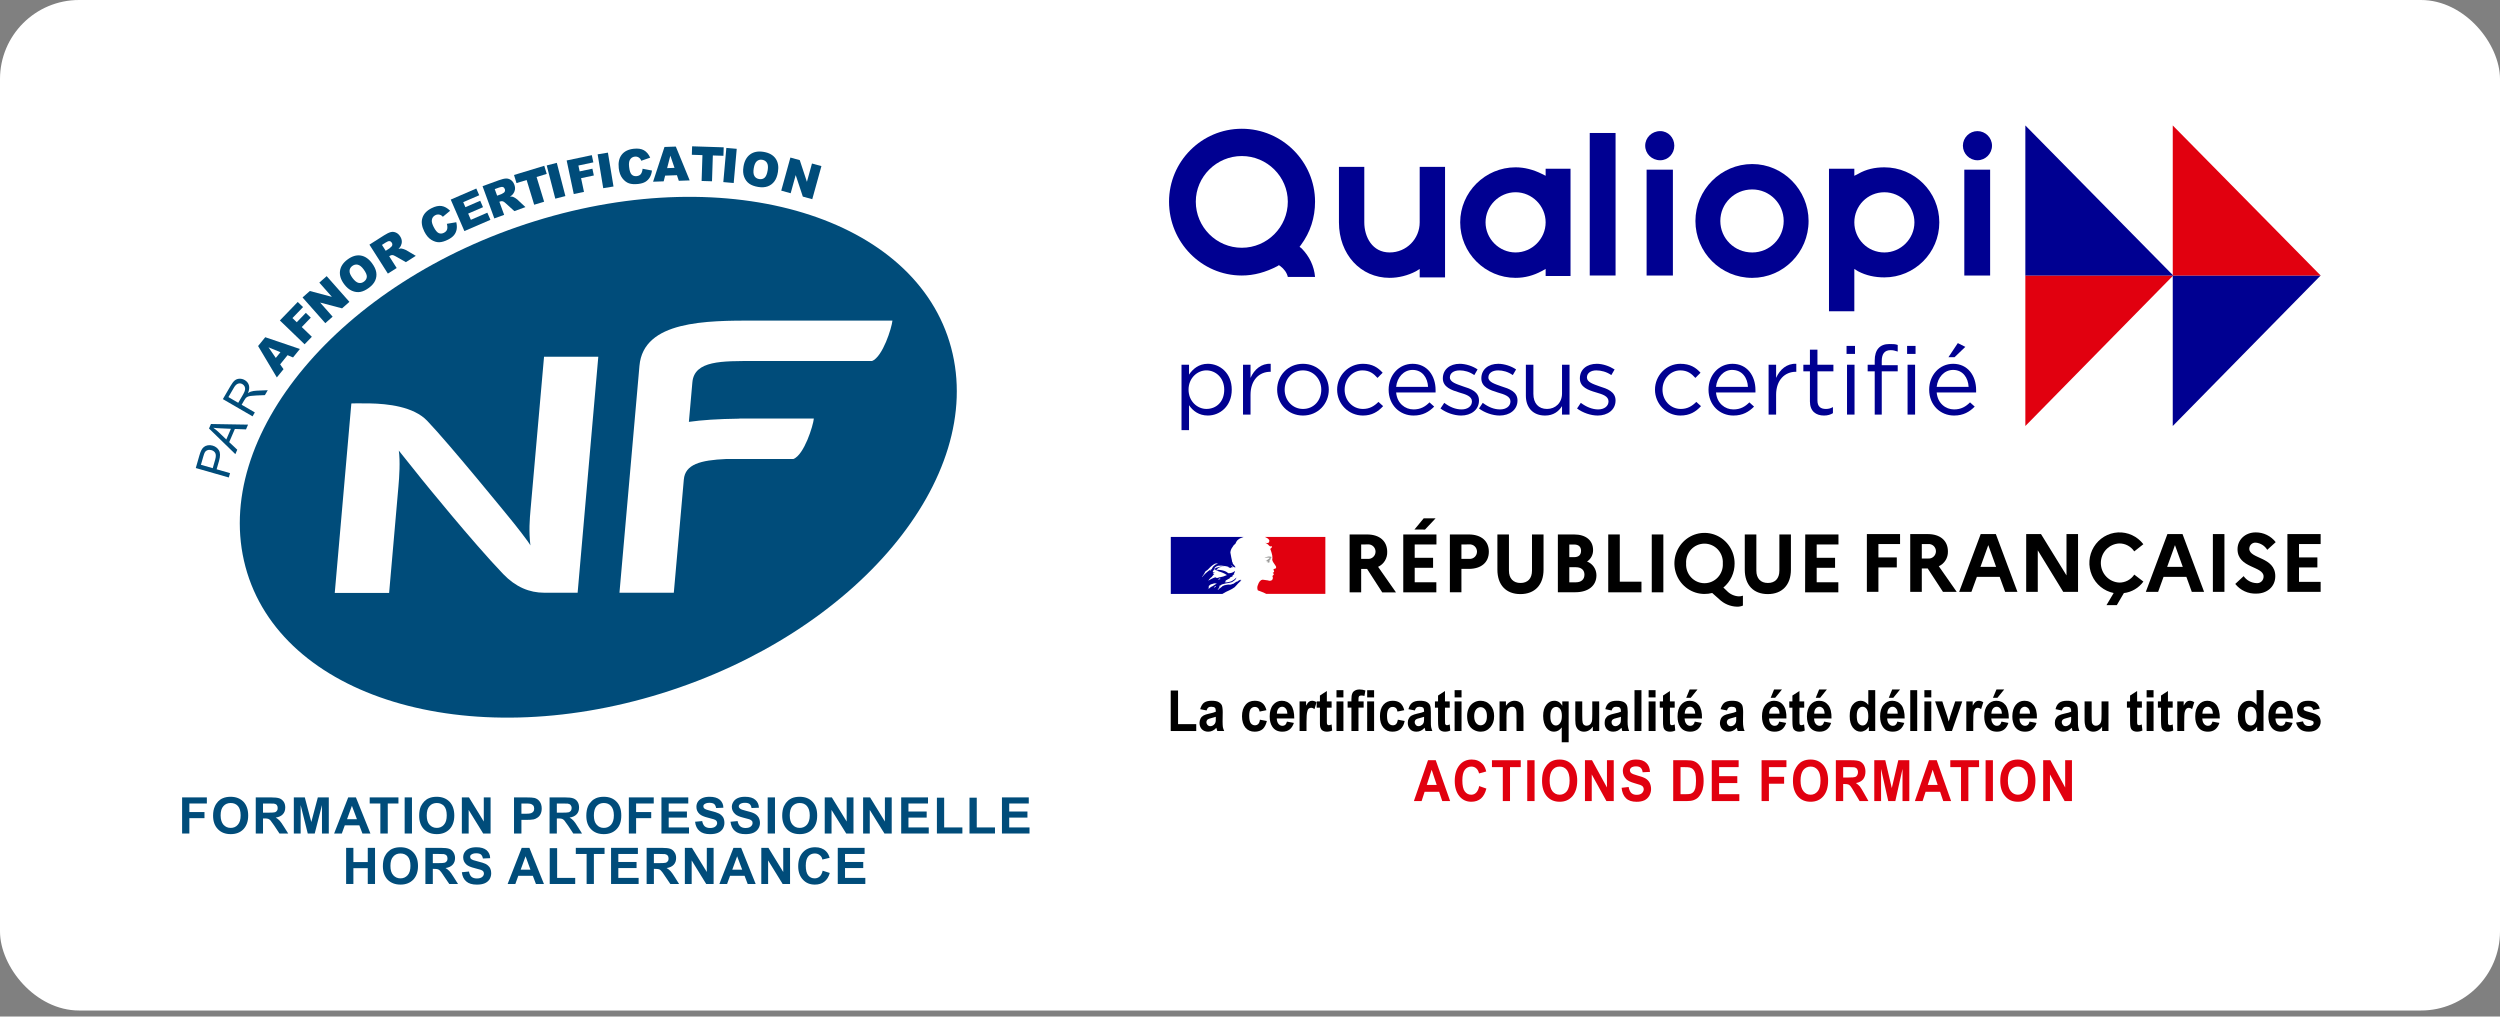 <svg width="332" height="135" viewBox="0 0 332 135" fill="none" xmlns="http://www.w3.org/2000/svg">
<rect x="0" y="0" width="332" height="135" fill="#808080" stroke="none"/>
<rect width="332" height="134.195" rx="10.501" fill="white"/>
<g clip-path="url(#clip0_1886_8868)">
<path d="M72.249 47.372L70.455 67.696C70.345 68.954 70.211 70.54 70.438 72.432C70.249 72.02 68.397 69.658 67.774 68.908C67.774 68.908 59.676 58.95 56.727 55.877C54.902 53.974 51.466 53.621 49.122 53.573C47.683 53.542 46.659 53.578 46.659 53.578L44.455 78.742H51.675L52.913 64.6C53.026 63.343 53.161 61.241 52.963 59.841L56.014 63.655C56.014 63.655 62.764 72.005 66.822 76.231C68.483 77.96 70.313 78.714 72.27 78.714H76.709L79.454 47.372H72.249Z" fill="white"/>
<path d="M100.25 42.572C93.801 42.572 85.445 42.571 84.92 48.581C84.817 49.728 82.265 78.714 82.265 78.714H89.482L90.812 63.684C90.989 61.669 92.997 61.105 96.445 60.955H105.36C106.792 60.413 107.993 56.518 108.078 55.583H98.193L98.183 55.597C95.306 55.637 93.181 55.781 91.484 56.024L91.947 50.777C92.202 47.848 95.909 47.944 100.185 47.944H115.799C117.229 47.402 118.43 43.506 118.516 42.572H100.25Z" fill="white"/>
<path d="M30.384 63.411L26 62.155L26.474 60.502C26.558 60.212 26.636 59.994 26.708 59.848C26.805 59.643 26.925 59.482 27.068 59.366C27.21 59.249 27.385 59.173 27.592 59.136C27.798 59.099 28.011 59.112 28.228 59.174C28.601 59.281 28.882 59.49 29.072 59.801C29.262 60.112 29.269 60.578 29.091 61.197L28.768 62.321L30.55 62.831L30.384 63.411ZM28.25 62.173L28.576 61.039C28.683 60.665 28.69 60.379 28.595 60.182C28.501 59.985 28.327 59.849 28.075 59.777C27.891 59.724 27.721 59.726 27.563 59.781C27.406 59.836 27.285 59.933 27.2 60.073C27.146 60.163 27.081 60.34 27.005 60.603L26.683 61.724L28.25 62.173Z" fill="#004C7A"/>
<path d="M31.255 60.312L27.757 56.905L28.014 56.308L32.941 56.392L32.669 57.024L31.19 56.967L30.437 58.718L31.509 59.723L31.255 60.312ZM30.054 58.364L30.665 56.945L29.317 56.884C28.907 56.866 28.575 56.841 28.32 56.808C28.566 56.977 28.8 57.167 29.023 57.378L30.054 58.364Z" fill="#004C7A"/>
<path d="M33.539 55.291L29.596 53.002L30.612 51.255C30.816 50.903 31.007 50.657 31.184 50.515C31.361 50.373 31.571 50.3 31.814 50.294C32.057 50.289 32.287 50.349 32.504 50.475C32.783 50.638 32.967 50.865 33.053 51.158C33.14 51.45 33.099 51.801 32.931 52.209C33.078 52.109 33.204 52.042 33.31 52.008C33.539 51.937 33.798 51.894 34.087 51.88L35.559 51.818L35.178 52.473L34.054 52.519C33.728 52.533 33.474 52.554 33.291 52.58C33.109 52.606 32.969 52.642 32.873 52.691C32.778 52.74 32.697 52.799 32.631 52.868C32.584 52.92 32.521 53.013 32.443 53.148L32.091 53.753L33.842 54.77L33.539 55.291ZM31.639 53.491L32.291 52.37C32.43 52.131 32.513 51.93 32.542 51.767C32.571 51.604 32.552 51.456 32.484 51.323C32.416 51.19 32.319 51.087 32.191 51.013C32.005 50.905 31.812 50.884 31.613 50.949C31.415 51.015 31.23 51.193 31.06 51.486L30.334 52.733L31.639 53.491Z" fill="#004C7A"/>
<path d="M38.189 47.169L37.202 48.387L37.651 49.029L36.763 50.124L34.276 45.953L35.224 44.782L39.826 46.345L38.915 47.469L38.189 47.169ZM37.243 46.771L35.658 46.124L36.625 47.534L37.243 46.771Z" fill="#004C7A"/>
<path d="M37.168 42.557L39.539 40.101L40.245 40.78L38.837 42.239L39.41 42.791L40.613 41.546L41.275 42.185L40.073 43.43L41.414 44.723L40.45 45.721L37.168 42.557Z" fill="#004C7A"/>
<path d="M40.179 39.501L41.145 38.647L44.077 39.422L42.406 37.533L43.381 36.672L46.402 40.086L45.427 40.948L42.514 40.181L44.173 42.056L43.2 42.915L40.179 39.501Z" fill="#004C7A"/>
<path d="M45.702 37.738C45.257 37.142 45.074 36.555 45.152 35.98C45.23 35.405 45.56 34.901 46.142 34.468C46.739 34.024 47.32 33.845 47.886 33.931C48.453 34.018 48.955 34.355 49.394 34.944C49.712 35.371 49.903 35.774 49.965 36.152C50.029 36.531 49.983 36.895 49.831 37.245C49.677 37.596 49.402 37.919 49.004 38.215C48.6 38.516 48.217 38.699 47.853 38.766C47.491 38.831 47.121 38.783 46.745 38.621C46.368 38.46 46.02 38.165 45.702 37.738ZM46.814 36.919C47.089 37.288 47.354 37.503 47.608 37.564C47.863 37.625 48.106 37.57 48.337 37.398C48.576 37.22 48.701 37.004 48.714 36.749C48.726 36.494 48.58 36.162 48.275 35.753C48.018 35.409 47.763 35.208 47.509 35.151C47.254 35.093 47.01 35.152 46.777 35.325C46.554 35.491 46.435 35.705 46.42 35.967C46.404 36.229 46.536 36.546 46.814 36.919Z" fill="#004C7A"/>
<path d="M51.509 36.335L49.06 32.49L51.001 31.255C51.361 31.026 51.657 30.883 51.887 30.825C52.117 30.767 52.345 30.786 52.57 30.882C52.796 30.979 52.986 31.149 53.142 31.394C53.278 31.607 53.351 31.82 53.36 32.031C53.37 32.242 53.327 32.446 53.232 32.642C53.171 32.766 53.067 32.904 52.92 33.054C53.089 33.013 53.22 32.996 53.313 33.003C53.377 33.007 53.481 33.035 53.628 33.086C53.776 33.138 53.881 33.183 53.944 33.221L55.218 33.977L53.901 34.814L52.53 34.035C52.354 33.933 52.221 33.879 52.13 33.873C52.008 33.867 51.894 33.897 51.788 33.965L51.685 34.031L52.679 35.591L51.509 36.335ZM51.222 33.304L51.713 32.992C51.766 32.958 51.858 32.875 51.989 32.743C52.056 32.678 52.093 32.598 52.101 32.502C52.108 32.407 52.086 32.316 52.032 32.232C51.953 32.108 51.853 32.038 51.734 32.02C51.615 32.003 51.448 32.062 51.236 32.197L50.724 32.523L51.222 33.304Z" fill="#004C7A"/>
<path d="M59.344 29.724L60.593 29.511C60.676 29.856 60.693 30.171 60.642 30.458C60.591 30.744 60.477 30.998 60.299 31.221C60.121 31.443 59.853 31.644 59.496 31.825C59.063 32.044 58.676 32.159 58.336 32.169C57.997 32.179 57.645 32.073 57.282 31.851C56.919 31.628 56.609 31.265 56.353 30.76C56.013 30.087 55.926 29.482 56.094 28.943C56.262 28.404 56.667 27.972 57.309 27.648C57.811 27.394 58.258 27.298 58.65 27.359C59.043 27.421 59.418 27.632 59.775 27.99L58.812 28.787C58.711 28.683 58.625 28.612 58.554 28.575C58.437 28.515 58.315 28.483 58.189 28.481C58.063 28.48 57.938 28.511 57.815 28.573C57.536 28.714 57.38 28.937 57.347 29.241C57.321 29.468 57.4 29.763 57.584 30.128C57.812 30.578 58.036 30.853 58.255 30.953C58.474 31.052 58.705 31.04 58.948 30.917C59.184 30.798 59.328 30.64 59.379 30.444C59.432 30.249 59.42 30.008 59.344 29.724Z" fill="#004C7A"/>
<path d="M59.857 26.505L63.254 25.035L63.641 25.928L61.515 26.848L61.803 27.513L63.775 26.66L64.145 27.513L62.173 28.366L62.531 29.191L64.718 28.245L65.129 29.192L61.671 30.688L59.857 26.505Z" fill="#004C7A"/>
<path d="M65.647 29.008L64.083 24.726L66.246 23.937C66.646 23.791 66.966 23.715 67.203 23.707C67.441 23.7 67.659 23.768 67.859 23.91C68.058 24.053 68.207 24.261 68.307 24.533C68.393 24.771 68.419 24.994 68.382 25.202C68.345 25.411 68.26 25.6 68.126 25.771C68.04 25.879 67.908 25.991 67.731 26.107C67.906 26.103 68.037 26.114 68.127 26.141C68.187 26.159 68.284 26.209 68.417 26.291C68.549 26.373 68.642 26.439 68.695 26.491L69.777 27.502L68.311 28.037L67.14 26.981C66.99 26.843 66.871 26.762 66.784 26.736C66.667 26.704 66.549 26.709 66.43 26.753L66.316 26.794L66.951 28.532L65.647 29.008ZM66.02 25.985L66.567 25.786C66.626 25.764 66.734 25.703 66.89 25.603C66.969 25.554 67.023 25.484 67.051 25.391C67.079 25.3 67.076 25.207 67.042 25.113C66.991 24.975 66.909 24.885 66.797 24.842C66.683 24.799 66.509 24.821 66.272 24.907L65.702 25.115L66.02 25.985Z" fill="#004C7A"/>
<path d="M68.262 23.238L72.278 22.017L72.606 23.093L71.259 23.503L72.26 26.787L70.939 27.189L69.938 23.905L68.59 24.315L68.262 23.238Z" fill="#004C7A"/>
<path d="M72.603 21.971L73.944 21.625L75.084 26.039L73.744 26.384L72.603 21.971Z" fill="#004C7A"/>
<path d="M75.252 21.31L78.593 20.604L78.796 21.563L76.812 21.982L76.977 22.76L78.671 22.402L78.862 23.303L77.167 23.661L77.553 25.483L76.196 25.77L75.252 21.31Z" fill="#004C7A"/>
<path d="M79.366 20.494L80.732 20.27L81.473 24.767L80.108 24.991L79.366 20.494Z" fill="#004C7A"/>
<path d="M85.336 22.41L86.58 22.647C86.538 23 86.443 23.301 86.295 23.551C86.147 23.801 85.951 23.999 85.707 24.146C85.462 24.292 85.141 24.387 84.743 24.431C84.26 24.485 83.858 24.458 83.536 24.349C83.214 24.24 82.921 24.017 82.659 23.683C82.397 23.347 82.234 22.898 82.171 22.336C82.087 21.587 82.218 20.989 82.564 20.543C82.91 20.097 83.441 19.834 84.155 19.755C84.715 19.692 85.168 19.758 85.513 19.953C85.859 20.148 86.137 20.476 86.346 20.936L85.165 21.347C85.107 21.214 85.051 21.117 84.997 21.059C84.909 20.96 84.806 20.888 84.688 20.843C84.571 20.798 84.443 20.782 84.305 20.798C83.995 20.832 83.771 20.987 83.634 21.261C83.53 21.464 83.5 21.768 83.546 22.174C83.602 22.676 83.715 23.011 83.885 23.181C84.055 23.35 84.276 23.42 84.547 23.39C84.809 23.36 84.999 23.263 85.117 23.098C85.234 22.933 85.308 22.703 85.336 22.41Z" fill="#004C7A"/>
<path d="M89.896 23.266L88.329 23.323L88.138 24.082L86.729 24.133L88.243 19.518L89.749 19.464L91.592 23.958L90.146 24.01L89.896 23.266ZM89.574 22.291L89.021 20.672L88.593 22.327L89.574 22.291Z" fill="#004C7A"/>
<path d="M91.912 19.43L96.109 19.565L96.072 20.69L94.665 20.645L94.554 24.075L93.173 24.031L93.284 20.6L91.876 20.555L91.912 19.43Z" fill="#004C7A"/>
<path d="M96.459 19.643L97.838 19.764L97.436 24.304L96.057 24.182L96.459 19.643Z" fill="#004C7A"/>
<path d="M98.734 22.126C98.853 21.391 99.147 20.852 99.615 20.508C100.083 20.164 100.675 20.05 101.391 20.166C102.125 20.285 102.658 20.578 102.99 21.044C103.322 21.511 103.429 22.106 103.311 22.831C103.226 23.357 103.069 23.773 102.84 24.082C102.612 24.39 102.319 24.612 101.96 24.746C101.602 24.879 101.178 24.907 100.688 24.828C100.191 24.747 99.792 24.599 99.492 24.385C99.193 24.17 98.97 23.872 98.825 23.489C98.678 23.106 98.648 22.652 98.734 22.126ZM100.096 22.354C100.023 22.807 100.052 23.148 100.185 23.373C100.319 23.598 100.528 23.733 100.812 23.779C101.106 23.827 101.348 23.767 101.54 23.599C101.732 23.43 101.869 23.095 101.951 22.591C102.019 22.168 101.986 21.844 101.851 21.622C101.715 21.399 101.503 21.265 101.216 21.218C100.942 21.174 100.705 21.237 100.506 21.409C100.307 21.58 100.171 21.895 100.096 22.354Z" fill="#004C7A"/>
<path d="M104.965 20.922L106.208 21.265L107.158 24.144L107.83 21.713L109.085 22.059L107.869 26.453L106.614 26.107L105.669 23.249L105.001 25.662L103.749 25.316L104.965 20.922Z" fill="#004C7A"/>
<path d="M87.839 92.086C113.718 84.051 130.945 63.495 126.312 46.175C121.684 28.852 96.949 21.323 71.072 29.358C45.191 37.392 27.965 57.947 32.597 75.269C37.226 92.589 61.96 100.119 87.839 92.086Z" fill="#004C7A"/>
<path d="M72.249 47.372L70.455 67.696C70.345 68.954 70.211 70.54 70.438 72.432C70.249 72.02 68.397 69.658 67.774 68.908C67.774 68.908 59.676 58.95 56.727 55.877C54.902 53.974 51.466 53.621 49.122 53.573C47.683 53.542 46.659 53.578 46.659 53.578L44.455 78.742H51.675L52.913 64.6C53.026 63.343 53.161 61.241 52.963 59.841L56.014 63.655C56.014 63.655 62.764 72.005 66.822 76.231C68.483 77.96 70.313 78.714 72.27 78.714H76.709L79.454 47.372H72.249Z" fill="white"/>
<path d="M100.25 42.572C93.801 42.572 85.445 42.571 84.92 48.581C84.817 49.728 82.265 78.714 82.265 78.714H89.482L90.812 63.684C90.989 61.669 92.997 61.105 96.445 60.955H105.36C106.792 60.413 107.993 56.518 108.078 55.583H98.193L98.183 55.597C95.306 55.637 93.181 55.781 91.484 56.024L91.947 50.777C92.202 47.848 95.909 47.944 100.185 47.944H115.799C117.229 47.402 118.43 43.506 118.516 42.572H100.25Z" fill="white"/>
<path d="M24.184 110.691V105.894H27.47V106.705H25.148V107.841H27.155V108.652H25.148V110.691H24.184Z" fill="#004C7A"/>
<path d="M28.296 108.322C28.296 107.833 28.375 107.423 28.532 107.091C28.631 106.847 28.788 106.627 28.965 106.433C29.162 106.239 29.358 106.095 29.595 106.001C29.89 105.875 30.244 105.812 30.618 105.812C31.326 105.812 31.897 106.031 32.33 106.469C32.743 106.908 32.959 107.518 32.959 108.299C32.959 109.073 32.743 109.679 32.33 110.116C31.916 110.554 31.346 110.773 30.637 110.773C29.929 110.773 29.358 110.555 28.945 110.12C28.512 109.685 28.296 109.085 28.296 108.322ZM29.299 108.289C29.299 108.832 29.437 109.244 29.673 109.524C29.929 109.804 30.244 109.945 30.637 109.945C31.031 109.945 31.346 109.806 31.582 109.527C31.838 109.249 31.956 108.832 31.956 108.276C31.956 107.726 31.838 107.316 31.602 107.045C31.366 106.775 31.031 106.639 30.637 106.639C30.244 106.639 29.909 106.776 29.673 107.05C29.418 107.324 29.299 107.737 29.299 108.289Z" fill="#004C7A"/>
<path d="M33.964 110.691V105.894H35.991C36.502 105.894 36.876 105.937 37.112 106.023C37.348 106.109 37.526 106.262 37.683 106.483C37.821 106.703 37.88 106.955 37.88 107.239C37.88 107.598 37.781 107.896 37.565 108.13C37.348 108.365 37.033 108.513 36.62 108.574C36.817 108.696 36.994 108.83 37.132 108.976C37.27 109.122 37.447 109.382 37.683 109.755L38.273 110.691H37.112L36.423 109.647C36.168 109.274 35.991 109.039 35.912 108.942C35.814 108.845 35.715 108.778 35.617 108.742C35.519 108.706 35.341 108.688 35.125 108.688H34.928V110.691H33.964ZM34.928 107.922H35.636C36.109 107.922 36.404 107.903 36.522 107.864C36.64 107.824 36.719 107.757 36.778 107.661C36.856 107.565 36.876 107.445 36.876 107.301C36.876 107.139 36.837 107.009 36.758 106.91C36.679 106.81 36.542 106.748 36.384 106.722C36.305 106.711 36.069 106.705 35.676 106.705H34.928V107.922Z" fill="#004C7A"/>
<path d="M39.02 110.691V105.894H40.477L41.342 109.166L42.208 105.894H43.664V110.691H42.759V106.915L41.795 110.691H40.87L39.926 106.915V110.691H39.02Z" fill="#004C7A"/>
<path d="M49.194 110.691H48.131L47.718 109.601H45.79L45.396 110.691H44.373L46.242 105.894H47.266L49.194 110.691ZM47.403 108.793L46.734 107.013L46.085 108.793H47.403Z" fill="#004C7A"/>
<path d="M50.511 110.691V106.705H49.095V105.894H52.912V106.705H51.495V110.691H50.511Z" fill="#004C7A"/>
<path d="M54.709 105.894H53.739V110.691H54.709V105.894Z" fill="#004C7A"/>
<path d="M55.667 108.322C55.667 107.833 55.746 107.423 55.884 107.091C56.002 106.847 56.159 106.627 56.336 106.433C56.533 106.239 56.73 106.095 56.966 106.001C57.261 105.875 57.595 105.812 57.989 105.812C58.697 105.812 59.268 106.031 59.701 106.469C60.114 106.908 60.331 107.518 60.331 108.299C60.331 109.073 60.114 109.679 59.701 110.116C59.268 110.554 58.717 110.773 58.009 110.773C57.3 110.773 56.73 110.555 56.297 110.12C55.883 109.685 55.667 109.085 55.667 108.322ZM56.671 108.289C56.671 108.832 56.789 109.244 57.044 109.524C57.3 109.804 57.615 109.945 58.009 109.945C58.383 109.945 58.717 109.806 58.953 109.527C59.209 109.249 59.327 108.832 59.327 108.276C59.327 107.726 59.209 107.316 58.973 107.045C58.717 106.775 58.402 106.639 58.009 106.639C57.615 106.639 57.281 106.776 57.044 107.05C56.789 107.324 56.671 107.737 56.671 108.289Z" fill="#004C7A"/>
<path d="M61.334 110.691V105.894H62.279L64.246 109.097V105.894H65.151V110.691H64.168L62.239 107.562V110.691H61.334Z" fill="#004C7A"/>
<path d="M68.261 110.691V105.894H69.815C70.406 105.894 70.799 105.918 70.976 105.966C71.252 106.037 71.488 106.194 71.665 106.435C71.842 106.676 71.94 106.988 71.94 107.369C71.94 107.664 71.881 107.912 71.783 108.112C71.685 108.313 71.547 108.471 71.37 108.585C71.212 108.7 71.035 108.776 70.878 108.813C70.642 108.858 70.307 108.881 69.874 108.881H69.245V110.691H68.261ZM69.245 106.705V108.067H69.776C70.15 108.067 70.406 108.041 70.524 107.991C70.661 107.941 70.76 107.862 70.839 107.756C70.917 107.649 70.937 107.524 70.937 107.383C70.937 107.208 70.898 107.064 70.799 106.951C70.681 106.837 70.563 106.766 70.406 106.738C70.288 106.716 70.051 106.705 69.697 106.705H69.245Z" fill="#004C7A"/>
<path d="M72.983 110.691V105.894H75.01C75.541 105.894 75.915 105.937 76.132 106.023C76.368 106.109 76.565 106.262 76.703 106.483C76.84 106.703 76.899 106.955 76.899 107.239C76.899 107.598 76.801 107.896 76.584 108.13C76.368 108.365 76.053 108.513 75.64 108.574C75.856 108.696 76.014 108.83 76.152 108.976C76.289 109.122 76.486 109.382 76.703 109.755L77.293 110.691H76.132L75.443 109.647C75.187 109.274 75.01 109.039 74.931 108.942C74.833 108.845 74.735 108.778 74.636 108.742C74.538 108.706 74.361 108.688 74.144 108.688H73.948V110.691H72.983ZM73.948 107.922H74.676C75.128 107.922 75.423 107.903 75.541 107.864C75.659 107.824 75.738 107.757 75.817 107.661C75.876 107.565 75.915 107.445 75.915 107.301C75.915 107.139 75.856 107.009 75.778 106.91C75.699 106.81 75.561 106.748 75.404 106.722C75.325 106.711 75.089 106.705 74.715 106.705H73.948V107.922Z" fill="#004C7A"/>
<path d="M77.863 108.322C77.863 107.833 77.942 107.423 78.08 107.091C78.178 106.847 78.336 106.627 78.532 106.433C78.71 106.239 78.926 106.095 79.142 106.001C79.438 105.875 79.792 105.812 80.185 105.812C80.894 105.812 81.464 106.031 81.877 106.469C82.31 106.908 82.507 107.518 82.507 108.299C82.507 109.073 82.31 109.679 81.877 110.116C81.464 110.554 80.894 110.773 80.185 110.773C79.477 110.773 78.906 110.555 78.493 110.12C78.06 109.685 77.863 109.085 77.863 108.322ZM78.867 108.289C78.867 108.832 78.985 109.244 79.241 109.524C79.477 109.804 79.811 109.945 80.185 109.945C80.579 109.945 80.894 109.806 81.149 109.527C81.386 109.249 81.523 108.832 81.523 108.276C81.523 107.726 81.386 107.316 81.149 107.045C80.913 106.775 80.599 106.639 80.185 106.639C79.792 106.639 79.477 106.776 79.221 107.05C78.985 107.324 78.867 107.737 78.867 108.289Z" fill="#004C7A"/>
<path d="M83.511 110.691V105.894H86.817V106.705H84.475V107.841H86.482V108.652H84.475V110.691H83.511Z" fill="#004C7A"/>
<path d="M87.84 110.691V105.894H91.402V106.705H88.804V107.769H91.224V108.577H88.804V109.883H91.5V110.691H87.84Z" fill="#004C7A"/>
<path d="M92.306 109.13L93.25 109.038C93.309 109.355 93.427 109.587 93.585 109.735C93.762 109.883 93.998 109.958 94.293 109.958C94.608 109.958 94.844 109.892 95.001 109.76C95.159 109.628 95.238 109.473 95.238 109.297C95.238 109.183 95.198 109.087 95.139 109.007C95.08 108.928 94.962 108.858 94.785 108.799C94.686 108.76 94.411 108.69 94.018 108.59C93.486 108.461 93.132 108.303 92.916 108.115C92.62 107.851 92.483 107.53 92.483 107.15C92.483 106.906 92.542 106.677 92.68 106.464C92.817 106.252 93.034 106.09 93.29 105.978C93.545 105.867 93.86 105.812 94.234 105.812C94.824 105.812 95.277 105.943 95.592 106.208C95.887 106.471 96.064 106.824 96.064 107.265L95.1 107.307C95.061 107.06 94.962 106.883 94.844 106.775C94.706 106.667 94.49 106.613 94.214 106.613C93.939 106.613 93.722 106.671 93.565 106.787C93.447 106.861 93.407 106.96 93.407 107.084C93.407 107.198 93.447 107.295 93.545 107.376C93.663 107.478 93.978 107.585 94.431 107.697C94.903 107.808 95.257 107.923 95.493 108.042C95.71 108.161 95.887 108.323 96.025 108.529C96.143 108.735 96.202 108.99 96.202 109.293C96.202 109.568 96.123 109.826 95.985 110.066C95.828 110.306 95.612 110.484 95.336 110.601C95.061 110.718 94.706 110.776 94.293 110.776C93.683 110.776 93.211 110.636 92.896 110.355C92.561 110.075 92.365 109.666 92.306 109.13Z" fill="#004C7A"/>
<path d="M97.009 109.13L97.953 109.038C98.012 109.355 98.13 109.587 98.307 109.735C98.484 109.883 98.721 109.958 98.996 109.958C99.311 109.958 99.547 109.892 99.704 109.76C99.862 109.628 99.941 109.473 99.941 109.297C99.941 109.183 99.921 109.087 99.842 109.007C99.783 108.928 99.665 108.858 99.508 108.799C99.39 108.76 99.134 108.69 98.721 108.59C98.209 108.461 97.835 108.303 97.638 108.115C97.343 107.851 97.186 107.53 97.186 107.15C97.186 106.906 97.265 106.677 97.402 106.464C97.54 106.252 97.737 106.09 97.993 105.978C98.249 105.867 98.563 105.812 98.937 105.812C99.547 105.812 100 105.943 100.295 106.208C100.61 106.471 100.767 106.824 100.787 107.265L99.803 107.307C99.763 107.06 99.685 106.883 99.547 106.775C99.409 106.667 99.213 106.613 98.937 106.613C98.642 106.613 98.425 106.671 98.268 106.787C98.17 106.861 98.111 106.96 98.111 107.084C98.111 107.198 98.17 107.295 98.268 107.376C98.386 107.478 98.681 107.585 99.153 107.697C99.626 107.808 99.98 107.923 100.196 108.042C100.413 108.161 100.59 108.323 100.728 108.529C100.846 108.735 100.924 108.99 100.924 109.293C100.924 109.568 100.846 109.826 100.688 110.066C100.531 110.306 100.314 110.484 100.039 110.601C99.763 110.718 99.409 110.776 98.996 110.776C98.386 110.776 97.914 110.636 97.599 110.355C97.265 110.075 97.088 109.666 97.009 109.13Z" fill="#004C7A"/>
<path d="M102.918 105.894H101.948V110.691H102.918V105.894Z" fill="#004C7A"/>
<path d="M103.877 108.322C103.877 107.833 103.956 107.423 104.094 107.091C104.212 106.847 104.349 106.627 104.546 106.433C104.723 106.239 104.94 106.095 105.156 106.001C105.451 105.875 105.805 105.812 106.199 105.812C106.907 105.812 107.478 106.031 107.891 106.469C108.324 106.908 108.521 107.518 108.521 108.299C108.521 109.073 108.324 109.679 107.891 110.116C107.478 110.554 106.907 110.773 106.199 110.773C105.49 110.773 104.92 110.555 104.507 110.12C104.093 109.685 103.877 109.085 103.877 108.322ZM104.881 108.289C104.881 108.832 104.999 109.244 105.254 109.524C105.49 109.804 105.825 109.945 106.199 109.945C106.592 109.945 106.907 109.806 107.163 109.527C107.399 109.249 107.537 108.832 107.537 108.276C107.537 107.726 107.399 107.316 107.163 107.045C106.927 106.775 106.612 106.639 106.199 106.639C105.805 106.639 105.491 106.776 105.235 107.05C104.999 107.324 104.881 107.737 104.881 108.289Z" fill="#004C7A"/>
<path d="M109.524 110.691V105.894H110.469L112.437 109.097V105.894H113.342V110.691H112.378L110.429 107.562V110.691H109.524Z" fill="#004C7A"/>
<path d="M114.621 110.691V105.894H115.546L117.514 109.097V105.894H118.419V110.691H117.455L115.507 107.562V110.691H114.621Z" fill="#004C7A"/>
<path d="M119.678 110.691V105.894H123.239V106.705H120.642V107.769H123.062V108.577H120.642V109.883H123.338V110.691H119.678Z" fill="#004C7A"/>
<path d="M124.421 110.69V105.932H125.385V109.882H127.805V110.69H124.421Z" fill="#004C7A"/>
<path d="M128.749 110.69V105.932H129.713V109.882H132.134V110.69H128.749Z" fill="#004C7A"/>
<path d="M133.059 110.691V105.894H136.62V106.705H134.023V107.769H136.443V108.577H134.023V109.883H136.719V110.691H133.059Z" fill="#004C7A"/>
<path d="M45.966 117.392V112.595H46.93V114.483H48.839V112.595H49.803V117.392H48.839V115.295H46.93V117.392H45.966Z" fill="#004C7A"/>
<path d="M50.847 115.024C50.847 114.535 50.925 114.125 51.063 113.793C51.181 113.549 51.319 113.329 51.516 113.135C51.713 112.941 51.909 112.797 52.145 112.703C52.441 112.577 52.775 112.514 53.169 112.514C53.877 112.514 54.448 112.733 54.861 113.171C55.294 113.61 55.51 114.22 55.51 115.001C55.51 115.775 55.294 116.381 54.88 116.819C54.448 117.256 53.897 117.475 53.188 117.475C52.48 117.475 51.909 117.257 51.476 116.822C51.063 116.387 50.847 115.787 50.847 115.024ZM51.85 114.991C51.85 115.534 51.968 115.946 52.224 116.226C52.48 116.507 52.795 116.647 53.188 116.647C53.562 116.647 53.877 116.508 54.133 116.23C54.389 115.951 54.507 115.534 54.507 114.978C54.507 114.428 54.389 114.018 54.152 113.747C53.897 113.477 53.582 113.341 53.188 113.341C52.775 113.341 52.46 113.478 52.224 113.752C51.968 114.026 51.85 114.439 51.85 114.991Z" fill="#004C7A"/>
<path d="M56.494 117.392V112.595H58.541C59.052 112.595 59.426 112.638 59.662 112.724C59.898 112.81 60.075 112.963 60.213 113.184C60.351 113.404 60.43 113.656 60.43 113.94C60.43 114.3 60.331 114.597 60.115 114.831C59.898 115.066 59.583 115.214 59.17 115.275C59.367 115.397 59.544 115.531 59.682 115.677C59.82 115.824 59.997 116.083 60.233 116.456L60.823 117.392H59.662L58.954 116.348C58.718 115.975 58.541 115.74 58.442 115.643C58.364 115.546 58.265 115.479 58.147 115.443C58.049 115.407 57.891 115.389 57.675 115.389H57.478V117.392H56.494ZM57.478 114.624H58.186C58.659 114.624 58.954 114.604 59.052 114.565C59.17 114.526 59.269 114.458 59.328 114.362C59.407 114.266 59.426 114.146 59.426 114.002C59.426 113.84 59.387 113.71 59.308 113.611C59.21 113.512 59.092 113.449 58.934 113.423C58.855 113.412 58.619 113.406 58.226 113.406H57.478V114.624Z" fill="#004C7A"/>
<path d="M61.334 115.832L62.279 115.74C62.338 116.057 62.456 116.289 62.613 116.437C62.79 116.586 63.026 116.66 63.322 116.66C63.636 116.66 63.872 116.594 64.03 116.462C64.187 116.33 64.266 116.175 64.266 115.999C64.266 115.885 64.227 115.789 64.168 115.709C64.109 115.629 63.99 115.56 63.813 115.501C63.695 115.462 63.44 115.392 63.046 115.292C62.515 115.163 62.16 115.005 61.944 114.817C61.649 114.553 61.511 114.232 61.511 113.852C61.511 113.608 61.57 113.379 61.708 113.166C61.846 112.954 62.062 112.792 62.318 112.68C62.574 112.569 62.889 112.514 63.263 112.514C63.853 112.514 64.305 112.646 64.62 112.909C64.915 113.174 65.093 113.526 65.093 113.966L64.128 114.009C64.089 113.763 63.99 113.585 63.872 113.477C63.735 113.369 63.518 113.315 63.243 113.315C62.967 113.315 62.751 113.373 62.593 113.489C62.475 113.563 62.436 113.662 62.436 113.787C62.436 113.9 62.475 113.997 62.574 114.078C62.692 114.18 62.987 114.287 63.459 114.398C63.931 114.51 64.286 114.625 64.522 114.744C64.738 114.863 64.915 115.025 65.053 115.231C65.171 115.438 65.23 115.692 65.23 115.996C65.23 116.27 65.151 116.528 65.014 116.768C64.856 117.008 64.64 117.186 64.364 117.303C64.089 117.42 63.735 117.478 63.322 117.478C62.712 117.478 62.239 117.338 61.924 117.058C61.59 116.777 61.393 116.369 61.334 115.832Z" fill="#004C7A"/>
<path d="M72.235 117.392H71.172L70.759 116.302H68.831L68.437 117.392H67.414L69.283 112.595H70.307L72.235 117.392ZM70.444 115.494L69.795 113.714L69.146 115.494H70.444Z" fill="#004C7A"/>
<path d="M73.003 117.393V112.635H73.987V116.585H76.387V117.393H73.003Z" fill="#004C7A"/>
<path d="M77.903 117.392V113.406H76.467V112.595H80.284V113.406H78.868V117.392H77.903Z" fill="#004C7A"/>
<path d="M81.149 117.392V112.595H84.711V113.406H82.114V114.47H84.534V115.278H82.114V116.584H84.809V117.392H81.149Z" fill="#004C7A"/>
<path d="M85.872 117.392V112.595H87.899C88.41 112.595 88.784 112.638 89.02 112.724C89.257 112.81 89.434 112.963 89.571 113.184C89.729 113.404 89.788 113.656 89.788 113.94C89.788 114.3 89.689 114.597 89.473 114.831C89.257 115.066 88.942 115.214 88.528 115.275C88.725 115.397 88.903 115.531 89.04 115.677C89.178 115.824 89.355 116.083 89.591 116.456L90.181 117.392H89.02L88.312 116.348C88.076 115.975 87.899 115.74 87.8 115.643C87.722 115.546 87.623 115.479 87.525 115.443C87.407 115.407 87.25 115.389 87.033 115.389H86.836V117.392H85.872ZM86.836 114.624H87.545C88.017 114.624 88.312 114.604 88.43 114.565C88.528 114.526 88.627 114.458 88.686 114.362C88.765 114.266 88.784 114.146 88.784 114.002C88.784 113.84 88.745 113.71 88.666 113.611C88.568 113.512 88.45 113.449 88.292 113.423C88.214 113.412 87.978 113.406 87.584 113.406H86.836V114.624Z" fill="#004C7A"/>
<path d="M90.949 117.392V112.595H91.894L93.862 115.798V112.595H94.767V117.392H93.783L91.855 114.264V117.392H90.949Z" fill="#004C7A"/>
<path d="M100.355 117.392H99.293L98.879 116.302H96.951L96.557 117.392H95.534L97.403 112.595H98.427L100.355 117.392ZM98.564 115.494L97.895 113.714L97.246 115.494H98.564Z" fill="#004C7A"/>
<path d="M101.102 117.392V112.595H102.046L104.014 115.798V112.595H104.919V117.392H103.935L102.007 114.264V117.392H101.102Z" fill="#004C7A"/>
<path d="M109.249 115.629L110.193 115.927C110.056 116.45 109.8 116.839 109.465 117.094C109.131 117.348 108.717 117.475 108.206 117.475C107.557 117.475 107.025 117.257 106.632 116.822C106.218 116.387 106.002 115.792 106.002 115.037C106.002 114.238 106.218 113.618 106.632 113.176C107.045 112.734 107.576 112.514 108.265 112.514C108.835 112.514 109.327 112.687 109.682 113.034C109.898 113.239 110.075 113.534 110.174 113.918L109.21 114.147C109.17 113.898 109.052 113.701 108.855 113.558C108.678 113.414 108.462 113.341 108.206 113.341C107.852 113.341 107.557 113.469 107.34 113.724C107.124 113.98 107.006 114.393 107.006 114.965C107.006 115.571 107.124 116.003 107.34 116.261C107.557 116.518 107.832 116.647 108.186 116.647C108.442 116.647 108.658 116.565 108.855 116.401C109.032 116.238 109.17 115.98 109.249 115.629Z" fill="#004C7A"/>
<path d="M111.255 117.392V112.595H114.817V113.406H112.219V114.47H114.639V115.278H112.219V116.584H114.915V117.392H111.255Z" fill="#004C7A"/>
</g>
<g clip-path="url(#clip1_1886_8868)">
<path d="M160.21 49.185C159.025 49.185 157.84 50.185 157.84 51.746C157.84 53.308 159.025 54.307 160.21 54.307C161.519 54.307 162.579 53.37 162.579 51.746C162.579 50.185 161.457 49.185 160.21 49.185ZM160.397 55.182C159.212 55.182 158.402 54.557 157.903 53.808V57.118H156.905V48.436H157.903V49.748C158.402 48.998 159.212 48.311 160.397 48.311C162.018 48.311 163.577 49.56 163.577 51.746C163.577 53.932 162.018 55.182 160.397 55.182Z" fill="#000091"/>
<path d="M166.07 55.057H165.072V48.435H166.07V50.184C166.569 49.06 167.504 48.248 168.751 48.311V49.373H168.688C167.254 49.373 166.07 50.434 166.07 52.433V55.057Z" fill="#000091"/>
<path d="M173.035 49.187C171.601 49.187 170.603 50.311 170.603 51.748C170.603 53.185 171.663 54.309 173.035 54.309C174.469 54.309 175.466 53.185 175.466 51.748C175.466 50.311 174.406 49.187 173.035 49.187ZM173.035 55.184C171.039 55.184 169.605 53.622 169.605 51.748C169.605 49.874 171.039 48.313 173.035 48.313C175.03 48.313 176.464 49.874 176.464 51.748C176.464 53.622 175.03 55.184 173.035 55.184Z" fill="#000091"/>
<path d="M180.999 55.184C179.067 55.184 177.57 53.622 177.57 51.748C177.57 49.874 179.067 48.313 180.999 48.313C182.246 48.313 182.995 48.812 183.618 49.499L182.932 50.187C182.433 49.624 181.872 49.187 180.937 49.187C179.628 49.187 178.568 50.311 178.568 51.748C178.568 53.185 179.628 54.309 180.999 54.309C181.872 54.309 182.496 53.934 183.057 53.372L183.68 53.934C182.995 54.684 182.184 55.184 180.999 55.184Z" fill="#000091"/>
<path d="M189.648 51.373C189.586 50.187 188.9 49.125 187.591 49.125C186.406 49.125 185.533 50.124 185.409 51.373H189.648ZM187.716 54.372C188.651 54.372 189.274 53.997 189.835 53.435L190.459 53.997C189.773 54.684 188.963 55.184 187.716 55.184C185.907 55.184 184.411 53.809 184.411 51.748C184.411 49.812 185.783 48.313 187.591 48.313C189.524 48.313 190.646 49.874 190.646 51.811V52.123H185.409C185.533 53.559 186.593 54.372 187.716 54.372Z" fill="#000091"/>
<path d="M194.04 55.184C193.105 55.184 192.045 54.809 191.297 54.247L191.796 53.497C192.544 54.059 193.292 54.372 194.103 54.372C194.913 54.372 195.474 53.934 195.474 53.31C195.474 52.623 194.664 52.373 193.791 52.123C192.793 51.811 191.609 51.436 191.609 50.249C191.609 49.062 192.544 48.313 193.853 48.313C194.664 48.313 195.599 48.625 196.222 49.062L195.786 49.812C195.162 49.374 194.477 49.187 193.853 49.187C193.043 49.187 192.544 49.562 192.544 50.124C192.544 50.749 193.417 50.998 194.29 51.311C195.287 51.623 196.409 51.998 196.409 53.185C196.409 54.434 195.349 55.184 194.04 55.184Z" fill="#000091"/>
<path d="M199.153 55.184C198.218 55.184 197.158 54.809 196.41 54.247L196.909 53.497C197.657 54.059 198.405 54.372 199.216 54.372C200.026 54.372 200.587 53.934 200.587 53.31C200.587 52.623 199.777 52.373 198.904 52.123C197.907 51.811 196.722 51.436 196.722 50.249C196.722 49.062 197.657 48.313 198.966 48.313C199.777 48.313 200.712 48.625 201.336 49.062L200.899 49.812C200.276 49.374 199.59 49.187 198.966 49.187C198.156 49.187 197.657 49.562 197.657 50.124C197.657 50.749 198.53 50.998 199.403 51.311C200.4 51.623 201.523 51.998 201.523 53.185C201.523 54.434 200.463 55.184 199.153 55.184Z" fill="#000091"/>
<path d="M207.437 48.438H208.434V55.059H207.437V53.934C207 54.621 206.314 55.184 205.192 55.184C203.571 55.184 202.636 54.122 202.636 52.56V48.438H203.633V52.31C203.633 53.559 204.319 54.309 205.441 54.309C206.564 54.309 207.437 53.497 207.437 52.248V48.438Z" fill="#000091"/>
<path d="M212.176 55.184C211.241 55.184 210.181 54.809 209.433 54.247L209.931 53.497C210.68 54.059 211.49 54.372 212.238 54.372C213.049 54.372 213.61 53.934 213.61 53.31C213.61 52.623 212.862 52.373 211.989 52.123C210.929 51.811 209.807 51.436 209.807 50.249C209.807 49.062 210.742 48.313 212.051 48.313C212.862 48.313 213.735 48.625 214.42 49.062L213.984 49.812C213.361 49.374 212.612 49.187 211.989 49.187C211.241 49.187 210.742 49.562 210.742 50.124C210.742 50.749 211.552 50.998 212.425 51.311C213.423 51.623 214.545 51.998 214.545 53.185C214.545 54.434 213.485 55.184 212.176 55.184Z" fill="#000091"/>
<path d="M223.149 55.184C221.279 55.184 219.782 53.622 219.782 51.748C219.782 49.874 221.279 48.313 223.149 48.313C224.458 48.313 225.207 48.812 225.83 49.499L225.144 50.187C224.645 49.624 224.084 49.187 223.149 49.187C221.84 49.187 220.78 50.311 220.78 51.748C220.78 53.185 221.84 54.309 223.211 54.309C224.084 54.309 224.708 53.934 225.269 53.372L225.892 53.934C225.207 54.684 224.396 55.184 223.149 55.184Z" fill="#000091"/>
<path d="M232.127 51.373C232.065 50.187 231.379 49.125 230.007 49.125C228.885 49.125 228.012 50.124 227.887 51.373H232.127ZM230.194 54.372C231.129 54.372 231.753 53.997 232.314 53.435L232.937 53.997C232.252 54.684 231.441 55.184 230.194 55.184C228.386 55.184 226.89 53.809 226.89 51.748C226.89 49.812 228.261 48.313 230.069 48.313C232.002 48.313 233.124 49.874 233.124 51.811V52.123H227.887C228.012 53.559 229.072 54.372 230.194 54.372Z" fill="#000091"/>
<path d="M235.868 55.057H234.87V48.435H235.868V50.184C236.366 49.06 237.302 48.248 238.549 48.311V49.373H238.486C237.052 49.373 235.868 50.434 235.868 52.433V55.057Z" fill="#000091"/>
<path d="M241.356 53.185C241.356 53.997 241.792 54.309 242.478 54.309C242.79 54.309 243.102 54.247 243.413 54.059V54.871C243.102 55.059 242.727 55.184 242.229 55.184C241.169 55.184 240.358 54.621 240.358 53.31V49.312H239.485V48.438H240.358V46.439H241.356V48.438H243.476V49.312H241.356V53.185Z" fill="#000091"/>
<path d="M245.284 48.435H246.282V55.057H245.284V48.435ZM245.222 45.937H246.344V46.999H245.222V45.937Z" fill="#000091"/>
<path d="M252.017 48.498V49.31H249.897V55.057H248.962V49.31H248.026V48.435H248.962V47.873C248.962 46.437 249.647 45.687 250.894 45.687C251.393 45.687 251.705 45.687 252.017 45.812V46.687C251.643 46.562 251.393 46.499 251.081 46.499C250.271 46.499 249.897 46.999 249.897 47.936V48.498H252.017Z" fill="#000091"/>
<path d="M253.325 48.435H254.323V55.057H253.325V48.435ZM253.263 45.937H254.385V46.999H253.263V45.937Z" fill="#000091"/>
<path d="M258.751 47.438L259.998 45.564L260.995 46.064L259.561 47.438H258.751ZM261.432 51.373C261.369 50.187 260.683 49.125 259.374 49.125C258.189 49.125 257.317 50.124 257.192 51.373H261.432ZM259.499 54.372C260.434 54.372 261.057 53.997 261.619 53.435L262.242 53.997C261.556 54.684 260.746 55.184 259.499 55.184C257.691 55.184 256.194 53.809 256.194 51.748C256.194 49.812 257.566 48.313 259.374 48.313C261.307 48.313 262.429 49.874 262.429 51.811V52.123H257.192C257.317 53.559 258.377 54.372 259.499 54.372Z" fill="#000091"/>
<path d="M164.912 32.903C161.545 32.903 158.802 30.154 158.802 26.781C158.802 23.471 161.545 20.722 164.912 20.722C168.279 20.722 171.022 23.471 171.022 26.781C171.022 30.154 168.279 32.903 164.912 32.903ZM171.022 36.775H174.638C174.514 35.339 173.89 34.027 172.83 32.965L172.581 32.778L172.768 32.528C174.015 30.841 174.638 28.905 174.638 26.781C174.638 21.472 170.274 17.099 164.912 17.099C159.55 17.099 155.248 21.472 155.248 26.781C155.248 32.153 159.55 36.588 164.912 36.588C166.533 36.588 168.092 36.151 169.65 35.339L169.837 35.214L170.025 35.339C170.523 35.714 170.897 36.213 171.022 36.775Z" fill="#000091"/>
<path d="M177.812 22.157V29.528C177.812 33.775 180.68 36.898 184.545 36.898C185.73 36.898 186.977 36.586 188.037 36.024L188.535 35.712V36.836H191.902V22.157H188.535V29.528C188.535 31.714 186.79 33.525 184.545 33.525C182.238 33.525 181.178 31.464 181.178 29.528V22.157H177.812Z" fill="#000091"/>
<path d="M201.271 33.525C199.089 33.525 197.281 31.714 197.281 29.528C197.281 27.341 199.089 25.53 201.271 25.53C203.453 25.53 205.261 27.341 205.261 29.528C205.261 31.714 203.453 33.525 201.271 33.525ZM201.271 22.22C197.219 22.22 193.914 25.53 193.914 29.528C193.914 33.588 197.219 36.898 201.271 36.898C202.518 36.898 203.64 36.586 204.7 36.024L205.261 35.712V36.649H208.566V22.407H205.261V23.344L204.763 23.094C203.64 22.532 202.456 22.22 201.271 22.22Z" fill="#000091"/>
<path d="M214.547 36.587H211.118V17.66H214.547V36.587Z" fill="#000091"/>
<path d="M220.478 17.411C219.355 17.411 218.482 18.285 218.482 19.347C218.482 20.409 219.355 21.283 220.478 21.283C221.537 21.283 222.348 20.409 222.348 19.347C222.348 18.285 221.537 17.411 220.478 17.411ZM218.669 36.587H222.161V22.533H218.669V36.587Z" fill="#000091"/>
<path d="M232.697 33.528C230.328 33.528 228.458 31.654 228.458 29.343C228.458 27.032 230.328 25.158 232.697 25.158C235.004 25.158 236.875 27.032 236.875 29.343C236.875 31.654 235.004 33.528 232.697 33.528ZM232.697 21.785C228.52 21.785 225.153 25.221 225.153 29.343C225.153 33.528 228.52 36.901 232.697 36.901C236.812 36.901 240.179 33.528 240.179 29.343C240.179 25.221 236.812 21.785 232.697 21.785Z" fill="#000091"/>
<path d="M250.246 33.527C248.001 33.527 246.255 31.716 246.255 29.529C246.255 27.343 248.001 25.532 250.246 25.532C252.428 25.532 254.236 27.343 254.236 29.529C254.236 31.716 252.428 33.527 250.246 33.527ZM242.889 41.335H246.255V35.713L246.754 36.026C247.814 36.588 248.999 36.838 250.246 36.838C254.236 36.838 257.54 33.59 257.54 29.529C257.54 25.469 254.236 22.221 250.246 22.221C248.999 22.221 247.814 22.471 246.754 23.096L246.255 23.346V22.409H242.889V41.335Z" fill="#000091"/>
<path d="M262.606 17.411C261.546 17.411 260.673 18.285 260.673 19.347C260.673 20.409 261.546 21.283 262.606 21.283C263.666 21.283 264.538 20.409 264.538 19.347C264.538 18.285 263.666 17.411 262.606 17.411ZM260.86 36.587H264.289V22.533H260.86V36.587Z" fill="#000091"/>
<path d="M268.966 36.586H288.605L268.966 56.574V36.586Z" fill="#E1000F"/>
<path d="M268.966 36.587H288.605L268.966 16.661V36.587Z" fill="#000091"/>
<path d="M288.541 36.586H308.181L288.541 56.574V36.586Z" fill="#000091"/>
<path d="M288.542 36.587H308.182L288.542 16.661V36.587Z" fill="#E1000F"/>
<path d="M179.229 70.976H181.543C183.204 70.976 184.221 71.85 184.221 73.29C184.237 73.705 184.13 74.116 183.915 74.47C183.7 74.823 183.385 75.104 183.012 75.276L185.389 78.673H183.564L181.552 75.558H180.763V78.659H179.229V70.976ZM180.763 72.304V74.216H181.63C181.761 74.229 181.895 74.214 182.02 74.172C182.146 74.13 182.262 74.061 182.36 73.971C182.458 73.881 182.537 73.77 182.59 73.648C182.644 73.525 182.672 73.392 182.672 73.258C182.672 73.123 182.644 72.99 182.59 72.867C182.537 72.745 182.458 72.635 182.36 72.544C182.262 72.454 182.146 72.385 182.02 72.343C181.895 72.301 181.761 72.287 181.63 72.299L180.763 72.304Z" fill="black"/>
<path d="M186.353 70.976H190.76V72.305H187.872V74.078H190.313V75.406H187.872V77.323H190.746V78.66H186.353V70.976ZM187.84 70.319L189.063 68.838H190.642L189.241 70.328L187.84 70.319Z" fill="black"/>
<path d="M192.544 70.976H195.04C196.705 70.976 197.718 71.841 197.718 73.267C197.718 74.692 196.705 75.549 195.04 75.549H194.077V78.65H192.544V70.976ZM194.077 72.304V74.216H195.104C195.236 74.229 195.369 74.214 195.494 74.172C195.62 74.13 195.736 74.061 195.834 73.971C195.932 73.881 196.011 73.77 196.064 73.648C196.118 73.525 196.146 73.392 196.146 73.258C196.146 73.123 196.118 72.99 196.064 72.867C196.011 72.745 195.932 72.635 195.834 72.544C195.736 72.454 195.62 72.385 195.494 72.343C195.369 72.301 195.236 72.287 195.104 72.299L194.077 72.304Z" fill="black"/>
<path d="M203.449 70.976H204.982V75.655C204.982 77.673 203.814 78.895 201.912 78.895C200.009 78.895 198.854 77.692 198.854 75.655V70.976H200.388V75.785C200.388 76.817 200.962 77.419 201.925 77.419C202.888 77.419 203.449 76.817 203.449 75.785V70.976Z" fill="black"/>
<path d="M206.884 70.976H209.033C210.612 70.976 211.561 71.767 211.561 73.058C211.563 73.359 211.492 73.655 211.353 73.919C211.213 74.183 211.01 74.408 210.762 74.572C211.127 74.712 211.441 74.96 211.664 75.285C211.886 75.61 212.006 75.996 212.008 76.391C212.008 77.78 210.936 78.65 209.197 78.65H206.884V70.976ZM208.403 72.313V73.989H209.051C209.635 73.989 209.964 73.693 209.964 73.147C209.964 72.6 209.626 72.313 209.051 72.313H208.403ZM208.403 75.327V77.331H209.27C209.982 77.331 210.415 76.951 210.415 76.313C210.415 75.674 209.959 75.327 209.27 75.327H208.403Z" fill="black"/>
<path d="M213.574 70.976H215.107V77.248H217.986V78.659H213.574V70.976Z" fill="black"/>
<path d="M220.892 70.976H219.354V78.659H220.892V70.976Z" fill="black"/>
<path d="M230.916 79.197C231.101 79.199 231.285 79.169 231.459 79.109V80.423C231.206 80.527 230.934 80.576 230.661 80.567C229.775 80.54 228.931 80.181 228.293 79.558L227.38 78.748C227.042 78.836 226.694 78.88 226.345 78.877C225.555 78.874 224.783 78.634 224.127 78.187C223.472 77.74 222.962 77.106 222.661 76.365C222.361 75.623 222.284 74.808 222.44 74.023C222.595 73.237 222.977 72.516 223.537 71.95C224.096 71.385 224.809 71 225.583 70.844C226.358 70.689 227.161 70.77 227.891 71.078C228.62 71.385 229.244 71.904 229.683 72.571C230.121 73.237 230.355 74.021 230.355 74.822C230.36 75.436 230.228 76.042 229.97 76.597C229.712 77.151 229.333 77.64 228.863 78.025L229.319 78.46C229.738 78.905 230.31 79.169 230.916 79.197ZM228.79 74.822C228.811 74.485 228.763 74.147 228.649 73.829C228.536 73.511 228.36 73.22 228.132 72.974C227.904 72.728 227.628 72.532 227.322 72.398C227.016 72.264 226.687 72.195 226.354 72.195C226.021 72.195 225.691 72.264 225.385 72.398C225.079 72.532 224.804 72.728 224.576 72.974C224.347 73.22 224.171 73.511 224.058 73.829C223.945 74.147 223.897 74.485 223.917 74.822C223.897 75.16 223.945 75.498 224.058 75.816C224.171 76.133 224.347 76.424 224.576 76.671C224.804 76.916 225.079 77.113 225.385 77.247C225.691 77.381 226.021 77.45 226.354 77.45C226.687 77.45 227.016 77.381 227.322 77.247C227.628 77.113 227.904 76.916 228.132 76.671C228.36 76.424 228.536 76.133 228.649 75.816C228.763 75.498 228.811 75.16 228.79 74.822Z" fill="black"/>
<path d="M236.301 70.976H237.834V75.655C237.834 77.673 236.67 78.895 234.768 78.895C232.865 78.895 231.706 77.692 231.706 75.655V70.976H233.244V75.785C233.244 76.817 233.814 77.419 234.777 77.419C235.74 77.419 236.301 76.817 236.301 75.785V70.976Z" fill="black"/>
<path d="M239.736 70.976H244.148V72.304H241.255V74.077H243.697V75.405H241.255V77.322H244.13V78.659H239.718L239.736 70.976Z" fill="black"/>
<path d="M247.92 70.925H252.328V72.249H249.453V74.026H251.894V75.355H249.453V78.595H247.92V70.925Z" fill="black"/>
<path d="M253.678 70.925H255.991C257.656 70.925 258.683 71.79 258.683 73.239C258.695 73.65 258.587 74.056 258.371 74.404C258.156 74.753 257.844 75.029 257.474 75.197L259.851 78.599H258.026L256 75.493H255.215V78.599H253.678V70.925ZM255.215 72.249V74.17H256.078C256.208 74.179 256.338 74.161 256.461 74.117C256.583 74.072 256.696 74.003 256.791 73.913C256.886 73.823 256.962 73.714 257.014 73.593C257.066 73.472 257.093 73.341 257.093 73.209C257.093 73.077 257.066 72.947 257.014 72.825C256.962 72.704 256.886 72.595 256.791 72.505C256.696 72.415 256.583 72.346 256.461 72.302C256.338 72.257 256.208 72.239 256.078 72.249H255.215Z" fill="black"/>
<path d="M263.037 70.925H265.049L267.914 78.599H266.281L265.555 76.604H262.53L261.805 78.599H260.176L263.037 70.925ZM265.081 75.276L264.045 72.392L263.005 75.276H265.081Z" fill="black"/>
<path d="M269.078 70.925H271.045L274.43 76.415V70.925H275.963V78.599H273.997L270.616 73.082V78.599H269.078V70.925Z" fill="black"/>
<path d="M283.433 76.307L284.642 77.233C284.337 77.654 283.949 78.007 283.502 78.27C283.057 78.533 282.563 78.7 282.05 78.76L281.11 80.362H279.741L280.695 78.751C280.061 78.623 279.466 78.342 278.962 77.93C278.458 77.519 278.06 76.99 277.802 76.388C277.543 75.787 277.432 75.131 277.478 74.476C277.524 73.822 277.725 73.189 278.065 72.63C278.404 72.072 278.873 71.605 279.428 71.27C279.985 70.935 280.612 70.742 281.258 70.706C281.904 70.671 282.549 70.795 283.137 71.067C283.726 71.34 284.24 71.753 284.637 72.271L283.428 73.224C283.209 72.896 282.914 72.629 282.568 72.445C282.223 72.261 281.838 72.166 281.448 72.169C280.787 72.197 280.163 72.483 279.705 72.968C279.247 73.452 278.992 74.097 278.992 74.768C278.992 75.439 279.247 76.084 279.705 76.568C280.163 77.053 280.787 77.339 281.448 77.367C281.839 77.371 282.225 77.275 282.572 77.091C282.918 76.905 283.214 76.636 283.433 76.307Z" fill="black"/>
<path d="M287.831 70.925H289.839L292.704 78.599H291.071L290.35 76.604H287.32L286.599 78.599H284.966L287.831 70.925ZM289.871 75.276L288.835 72.392L287.799 75.276H289.871Z" fill="black"/>
<path d="M295.404 70.925H293.871V78.599H295.404V70.925Z" fill="black"/>
<path d="M297.956 76.511C298.148 76.784 298.399 77.009 298.688 77.169C298.979 77.33 299.301 77.421 299.631 77.437C299.754 77.455 299.88 77.445 299.999 77.408C300.118 77.371 300.228 77.308 300.321 77.223C300.414 77.138 300.487 77.034 300.535 76.917C300.584 76.801 300.607 76.675 300.603 76.548C300.603 75.16 297.144 75.484 297.144 72.929C297.144 71.711 298.129 70.702 299.567 70.702C300.076 70.699 300.58 70.814 301.038 71.039C301.497 71.263 301.899 71.591 302.213 71.998L301.091 73.017C300.928 72.75 300.707 72.525 300.444 72.359C300.181 72.194 299.884 72.093 299.576 72.063C299.466 72.053 299.355 72.067 299.251 72.103C299.146 72.138 299.05 72.196 298.968 72.271C298.886 72.346 298.821 72.438 298.776 72.539C298.73 72.642 298.706 72.752 298.704 72.864C298.704 74.252 302.158 73.915 302.158 76.516C302.158 77.942 301.036 78.83 299.653 78.83C299.119 78.855 298.586 78.752 298.098 78.529C297.609 78.307 297.18 77.971 296.843 77.548L297.956 76.511Z" fill="black"/>
<path d="M303.769 70.925H308.181V72.249H305.306V74.026H307.747V75.355H305.306V77.271H308.181V78.599H303.769V70.925Z" fill="black"/>
<path d="M163.959 77.983L164.2 77.725C164.344 77.552 164.501 77.39 164.667 77.24C164.717 77.195 164.769 77.153 164.823 77.116C164.823 77.116 164.823 77.071 164.851 77.057C164.779 77.085 164.739 77.143 164.667 77.171C164.667 77.171 164.637 77.171 164.667 77.143L164.817 77.03V76.999C164.73 76.998 164.645 77.017 164.566 77.055C164.488 77.092 164.42 77.147 164.366 77.215H164.295C164.084 77.284 163.928 77.47 163.718 77.559V77.532C163.635 77.57 163.55 77.603 163.464 77.632C163.351 77.646 163.237 77.646 163.125 77.632C162.952 77.649 162.786 77.69 162.609 77.725C162.518 77.75 162.431 77.787 162.348 77.835L162.328 77.859C162.301 77.893 162.268 77.923 162.23 77.945C162.147 77.999 162.068 78.062 161.996 78.13H161.972L161.745 78.35C161.732 78.355 161.717 78.355 161.704 78.35L161.738 78.289C161.752 78.266 161.766 78.244 161.782 78.223C161.799 78.193 161.819 78.164 161.84 78.137V78.117H161.819C161.893 78.049 161.972 77.989 162.057 77.938C162.057 77.938 162.033 77.938 162.04 77.938C162.048 77.925 162.057 77.912 162.067 77.9C162.043 77.913 162.02 77.928 161.999 77.945C161.965 77.976 161.941 78.041 161.887 78.037H161.867V78.02L161.887 77.989V77.972L161.904 77.948C161.908 77.944 161.909 77.939 161.909 77.934C161.909 77.929 161.908 77.924 161.904 77.921C161.932 77.886 161.965 77.858 162.002 77.835L162.162 77.745L162.186 77.725C162.107 77.751 162.031 77.788 161.962 77.835H161.938C161.933 77.838 161.927 77.84 161.921 77.84C161.915 77.84 161.909 77.838 161.904 77.835C161.904 77.835 161.958 77.793 161.989 77.766C162.019 77.738 162.016 77.766 162.016 77.766C162.467 77.422 163.087 77.494 163.61 77.308L163.738 77.222C163.806 77.191 163.864 77.119 163.949 77.078C164.065 76.994 164.15 76.873 164.189 76.734C164.192 76.725 164.192 76.715 164.189 76.706C164.011 76.9 163.799 77.059 163.566 77.178C163.269 77.292 162.954 77.351 162.637 77.35C162.637 77.322 162.677 77.322 162.708 77.322C162.738 77.322 162.735 77.264 162.762 77.236H162.806C162.806 77.236 162.806 77.209 162.833 77.209C162.86 77.209 162.904 77.209 162.891 77.209C162.847 77.153 162.762 77.253 162.694 77.209C162.721 77.181 162.694 77.14 162.735 77.123H162.792C162.796 77.102 162.805 77.082 162.82 77.067C163.03 76.937 163.23 76.837 163.427 76.724C163.382 76.724 163.355 76.765 163.315 76.724C163.342 76.724 163.315 76.682 163.342 76.682C163.498 76.638 163.623 76.552 163.779 76.497C163.722 76.497 163.681 76.538 163.623 76.497C163.65 76.479 163.667 76.452 163.708 76.452V76.411C163.708 76.393 163.708 76.393 163.735 76.393C163.726 76.396 163.717 76.396 163.708 76.393C163.708 76.366 163.766 76.393 163.793 76.352C163.82 76.311 163.752 76.352 163.752 76.352C163.8 76.3 163.865 76.269 163.935 76.266C163.918 76.235 163.877 76.266 163.877 76.235C163.877 76.204 163.877 76.235 163.905 76.235H163.877C163.85 76.235 163.877 76.194 163.877 76.18C163.94 76.075 163.983 75.958 164.003 75.836H163.976C163.81 75.979 163.61 76.073 163.396 76.108H163.328C163.291 76.125 163.25 76.135 163.208 76.135C163.166 76.135 163.125 76.125 163.087 76.108C163.036 76.076 162.988 76.037 162.945 75.994C162.839 75.924 162.725 75.866 162.606 75.822C162.256 75.706 161.889 75.654 161.521 75.668C161.643 75.548 161.779 75.443 161.925 75.355C162.154 75.264 162.397 75.215 162.643 75.21C162.596 75.203 162.548 75.203 162.501 75.21C162.296 75.213 162.092 75.242 161.894 75.296C161.755 75.327 161.626 75.382 161.487 75.413C161.402 75.441 161.358 75.527 161.26 75.513V75.468C161.322 75.378 161.402 75.3 161.494 75.241C161.585 75.182 161.688 75.142 161.796 75.124C162.046 75.098 162.298 75.109 162.545 75.155C162.726 75.173 162.905 75.207 163.081 75.255C163.148 75.255 163.165 75.368 163.22 75.382C163.274 75.396 163.389 75.382 163.474 75.441V75.355C163.474 75.327 163.603 75.355 163.657 75.355C163.772 75.282 163.559 75.152 163.501 75.052L163.518 75.024C163.618 75.134 163.732 75.23 163.857 75.31C163.928 75.337 164.098 75.382 164.071 75.31C163.974 75.154 163.861 75.01 163.732 74.88V74.825C163.705 74.825 163.705 74.825 163.691 74.794V74.698C163.633 74.667 163.647 74.612 163.62 74.567C163.593 74.522 163.62 74.395 163.576 74.309C163.552 74.23 163.533 74.15 163.521 74.068C163.477 73.824 163.423 73.607 163.393 73.38C163.413 73.114 163.512 72.859 163.677 72.651C163.768 72.467 163.903 72.309 164.071 72.194C164.128 72.023 164.219 71.866 164.339 71.733C164.465 71.605 164.618 71.507 164.786 71.447C164.909 71.392 165.035 71.344 165.162 71.303H155.482V78.87H162.338C162.628 78.686 162.933 78.527 163.25 78.395C163.5 78.284 163.738 78.145 163.959 77.983ZM161.789 76.951C161.762 76.951 161.704 76.951 161.718 76.951C161.731 76.951 161.833 76.878 161.887 76.851C161.941 76.823 161.958 76.806 161.986 76.82C162.013 76.834 162.057 76.851 162.084 76.878C162.009 76.957 161.897 76.913 161.799 76.957L161.789 76.951ZM159.632 76.634V76.607C159.807 76.379 159.959 76.135 160.087 75.877C160.268 75.773 160.43 75.639 160.568 75.482C160.792 75.225 161.06 75.012 161.358 74.852C161.477 74.811 161.606 74.811 161.724 74.852C161.684 74.911 161.613 74.897 161.555 74.938C161.548 74.941 161.542 74.943 161.535 74.943C161.527 74.943 161.521 74.941 161.514 74.938C161.517 74.932 161.519 74.925 161.519 74.918C161.519 74.911 161.517 74.904 161.514 74.897C161.372 75.055 161.175 75.124 161.063 75.31C160.951 75.496 160.921 75.654 160.724 75.685C160.667 75.685 160.724 75.64 160.724 75.654C160.315 75.924 159.951 76.257 159.643 76.641L159.632 76.634ZM160.802 75.692C160.802 75.719 160.772 75.723 160.758 75.747C160.753 75.76 160.746 75.772 160.737 75.781C160.728 75.791 160.716 75.8 160.704 75.805H160.673C160.681 75.776 160.695 75.748 160.715 75.725C160.735 75.702 160.76 75.685 160.789 75.674C160.789 75.674 160.812 75.685 160.812 75.699L160.802 75.692ZM161.467 77.838C161.459 77.855 161.448 77.869 161.433 77.879C161.45 77.879 161.463 77.879 161.45 77.903C161.419 77.934 161.384 77.96 161.345 77.979H161.321L161.27 78.027C161.253 78.027 161.175 78.027 161.199 78.01C161.223 77.993 161.267 77.945 161.304 77.91C161.325 77.892 161.344 77.873 161.362 77.852L161.392 77.821C161.392 77.821 161.477 77.814 161.467 77.838ZM161.216 77.721C161.165 77.761 161.112 77.798 161.057 77.831C160.995 77.865 160.934 77.893 160.87 77.924C160.866 77.922 160.862 77.921 160.858 77.921C160.854 77.921 160.85 77.922 160.846 77.924C160.794 77.954 160.746 77.991 160.704 78.034L160.663 78.075L160.633 78.11L160.616 78.13C160.599 78.151 160.582 78.13 160.585 78.13H160.517L160.467 78.175C160.437 78.201 160.41 78.23 160.385 78.261V78.24L160.429 78.189L160.453 78.158L160.497 78.096C160.504 78.086 160.51 78.076 160.514 78.065V78.037C160.515 78.026 160.515 78.014 160.514 78.003V77.958C160.526 77.916 160.544 77.875 160.568 77.838C160.548 77.838 160.534 77.872 160.514 77.886C160.494 77.9 160.47 77.886 160.49 77.865L160.521 77.835C160.543 77.809 160.567 77.785 160.592 77.762L160.636 77.728C160.646 77.714 160.657 77.701 160.67 77.69C160.806 77.556 161.033 77.563 161.212 77.48C161.28 77.449 161.365 77.48 161.436 77.48C161.486 77.467 161.539 77.472 161.585 77.494C161.446 77.57 161.331 77.649 161.216 77.725V77.721ZM161.504 76.724C161.504 76.724 161.545 76.724 161.558 76.696H161.446V76.668C161.375 76.668 161.29 76.71 161.219 76.724C161.148 76.737 161.036 76.823 160.924 76.854C160.812 76.885 160.643 77.04 160.473 77.095V77.067C160.473 77.04 160.545 77.009 160.572 76.968C160.599 76.927 160.572 76.94 160.572 76.94C160.693 76.801 160.83 76.677 160.979 76.569V76.524C161.023 76.466 161.094 76.438 161.121 76.366C161.15 76.306 161.202 76.261 161.263 76.239C161.246 76.239 161.219 76.239 161.219 76.194C161.162 76.194 161.107 76.225 161.05 76.194C161.074 76.17 161.105 76.152 161.138 76.142C161.131 76.142 161.125 76.139 161.12 76.136C161.114 76.132 161.11 76.127 161.107 76.122C161.107 76.094 161.135 76.063 161.179 76.053C161.223 76.043 161.304 76.053 161.345 75.994C161.246 75.994 161.135 76.022 161.036 75.967C161.093 75.786 161.214 75.633 161.375 75.537H161.416C161.417 75.571 161.407 75.604 161.386 75.63C161.366 75.657 161.337 75.675 161.304 75.681C161.42 75.695 161.534 75.724 161.643 75.767C161.643 75.795 161.602 75.767 161.585 75.767C161.657 75.809 161.741 75.767 161.813 75.84C161.769 75.881 161.728 75.84 161.684 75.84C162.132 75.935 162.559 76.115 162.942 76.369C162.632 76.513 162.305 76.615 161.969 76.672C161.932 76.681 161.894 76.681 161.857 76.672C161.857 76.672 161.857 76.717 161.84 76.717C161.792 76.711 161.743 76.721 161.701 76.744C161.63 76.758 161.545 76.772 161.504 76.727V76.724Z" fill="#000091"/>
<path d="M176.007 71.303H167.978L168.053 71.337L168.256 71.447C168.365 71.497 168.458 71.577 168.524 71.678C168.546 71.703 168.561 71.733 168.568 71.765C168.576 71.797 168.576 71.831 168.568 71.863C168.541 71.936 168.524 72.049 168.457 72.077C168.362 72.116 168.259 72.127 168.158 72.108C168.101 72.104 168.044 72.094 167.989 72.077C168.207 72.147 168.4 72.282 168.541 72.465C168.541 72.493 168.609 72.507 168.667 72.507C168.724 72.507 168.667 72.534 168.667 72.551C168.667 72.569 168.612 72.593 168.626 72.634H168.667C168.738 72.606 168.724 72.465 168.823 72.507C168.857 72.528 168.882 72.562 168.893 72.602C168.904 72.641 168.899 72.683 168.88 72.72C168.827 72.772 168.771 72.82 168.711 72.864C168.704 72.88 168.701 72.897 168.701 72.914C168.701 72.931 168.704 72.948 168.711 72.964C168.744 73.017 168.768 73.075 168.782 73.136C168.823 73.236 168.836 73.353 168.88 73.453C168.946 73.66 168.98 73.877 168.979 74.096C168.979 74.209 168.921 74.309 168.979 74.44C169.016 74.546 169.067 74.647 169.131 74.739C169.189 74.811 169.241 74.886 169.287 74.966C169.372 75.11 169.528 75.255 169.457 75.427C169.416 75.527 169.26 75.513 169.162 75.568C169.063 75.623 169.162 75.754 169.189 75.826C169.26 75.953 169.104 76.039 169.006 76.084C169.033 76.125 169.091 76.111 169.104 76.142C169.118 76.173 169.189 76.256 169.148 76.328C169.108 76.4 168.921 76.455 169.006 76.586C169.028 76.635 169.04 76.689 169.04 76.743C169.04 76.796 169.028 76.85 169.006 76.899C168.985 76.954 168.951 77.002 168.906 77.039C168.861 77.076 168.808 77.102 168.752 77.112C168.664 77.135 168.571 77.135 168.484 77.112C168.459 77.094 168.429 77.084 168.399 77.081C168.161 77.035 167.921 77.001 167.68 76.981C167.611 76.991 167.543 77.011 167.48 77.04C167.421 77.087 167.364 77.137 167.311 77.191C167.299 77.201 167.288 77.213 167.28 77.226L167.26 77.246V77.264C167.217 77.315 167.18 77.37 167.148 77.429V77.449C167.103 77.533 167.067 77.62 167.039 77.711C166.993 77.819 166.969 77.936 166.969 78.055C166.969 78.173 166.993 78.29 167.039 78.399C167.06 78.416 167.507 78.557 167.816 78.698C167.932 78.747 168.045 78.803 168.155 78.867H176.007V71.303Z" fill="#E1000F"/>
<path d="M168.458 74.054C168.512 74.054 168.597 74.054 168.597 74.099C168.57 74.212 168.4 74.24 168.316 74.353H168.275C168.231 74.384 168.244 74.457 168.204 74.457C168.162 74.441 168.117 74.441 168.075 74.457C168.101 74.487 168.135 74.51 168.172 74.525C168.209 74.54 168.249 74.546 168.289 74.542C168.3 74.547 168.31 74.554 168.317 74.564C168.324 74.573 168.329 74.585 168.329 74.597C168.339 74.601 168.35 74.601 168.36 74.597H168.387V74.656C168.343 74.714 168.275 74.683 168.217 74.701C168.329 74.73 168.445 74.73 168.556 74.701C168.641 74.67 168.556 74.529 168.611 74.457C168.583 74.457 168.611 74.412 168.583 74.412C168.608 74.38 168.637 74.351 168.668 74.326C168.685 74.326 168.701 74.323 168.716 74.316C168.73 74.309 168.743 74.298 168.753 74.284C168.753 74.257 168.695 74.24 168.709 74.212C168.794 74.154 168.865 74.068 168.838 73.982C168.811 73.896 168.709 73.941 168.641 73.913C168.562 73.891 168.479 73.891 168.4 73.913C168.329 73.924 168.258 73.943 168.19 73.968C168.093 74.002 168.001 74.05 167.919 74.112C168.017 74.086 168.117 74.066 168.217 74.054C168.297 74.044 168.378 74.044 168.458 74.054Z" fill="#9D9D9C"/>
<path d="M155.472 97.08V91.7H156.445V96.166H158.861V97.08H155.472Z" fill="black"/>
<path d="M160.231 94.349L159.384 94.179C159.492 93.799 159.654 93.518 159.871 93.335C160.105 93.153 160.448 93.061 160.899 93.061C161.313 93.061 161.62 93.116 161.818 93.226C162.016 93.336 162.161 93.475 162.251 93.644C162.323 93.813 162.377 94.124 162.377 94.575L162.359 95.788C162.359 96.134 162.377 96.388 162.395 96.552C162.431 96.717 162.485 96.892 162.575 97.08H161.656C161.638 97.011 161.602 96.908 161.566 96.772C161.548 96.711 161.548 96.67 161.53 96.651C161.385 96.823 161.205 96.953 161.025 97.039C160.844 97.125 160.664 97.169 160.448 97.169C160.105 97.169 159.817 97.059 159.6 96.839C159.402 96.62 159.294 96.342 159.294 96.007C159.294 95.785 159.348 95.587 159.438 95.413C159.528 95.239 159.673 95.106 159.835 95.013C159.997 94.921 160.249 94.84 160.574 94.771C161.007 94.68 161.295 94.594 161.458 94.516V94.412C161.458 94.212 161.421 94.07 161.331 93.985C161.241 93.9 161.079 93.857 160.844 93.857C160.664 93.857 160.538 93.893 160.448 93.966C160.358 94.039 160.285 94.167 160.231 94.349ZM161.458 95.193C161.349 95.237 161.151 95.29 160.899 95.352C160.646 95.413 160.484 95.474 160.394 95.533C160.286 95.629 160.213 95.751 160.213 95.899C160.213 96.045 160.267 96.171 160.358 96.277C160.466 96.383 160.574 96.436 160.736 96.436C160.899 96.436 161.061 96.374 161.205 96.251C161.313 96.157 161.385 96.043 161.421 95.907C161.458 95.818 161.458 95.649 161.458 95.4V95.193Z" fill="black"/>
<path d="M168.184 94.312L167.282 94.497C167.246 94.292 167.174 94.138 167.066 94.035C166.958 93.931 166.814 93.879 166.651 93.879C166.417 93.879 166.237 93.969 166.092 94.147C165.966 94.326 165.894 94.625 165.894 95.045C165.894 95.511 165.966 95.84 166.092 96.033C166.237 96.225 166.435 96.321 166.651 96.321C166.832 96.321 166.976 96.265 167.084 96.153C167.21 96.041 167.282 95.848 167.318 95.574L168.238 95.748C168.13 96.216 167.949 96.57 167.697 96.81C167.427 97.049 167.066 97.169 166.615 97.169C166.11 97.169 165.696 96.987 165.389 96.625C165.101 96.262 164.938 95.76 164.938 95.119C164.938 94.47 165.101 93.965 165.407 93.604C165.696 93.242 166.11 93.061 166.633 93.061C167.066 93.061 167.391 93.165 167.643 93.371C167.895 93.576 168.076 93.89 168.184 94.312Z" fill="black"/>
<path d="M170.905 95.829L171.825 96.003C171.699 96.383 171.518 96.672 171.266 96.871C171.013 97.069 170.689 97.169 170.31 97.169C169.697 97.169 169.246 96.945 168.958 96.499C168.723 96.141 168.615 95.69 168.615 95.145C168.615 94.493 168.759 93.983 169.066 93.615C169.372 93.246 169.751 93.061 170.22 93.061C170.725 93.061 171.139 93.254 171.446 93.641C171.734 94.027 171.879 94.618 171.879 95.415H169.553C169.571 95.723 169.643 95.963 169.787 96.134C169.931 96.306 170.112 96.391 170.31 96.391C170.454 96.391 170.581 96.347 170.689 96.258C170.779 96.169 170.851 96.026 170.905 95.829ZM170.959 94.778C170.941 94.477 170.887 94.249 170.743 94.092C170.617 93.935 170.454 93.857 170.274 93.857C170.076 93.857 169.895 93.94 169.769 94.105C169.643 94.27 169.571 94.495 169.571 94.778H170.959Z" fill="black"/>
<path d="M173.503 97.08H172.583V93.15H173.449V93.709C173.593 93.445 173.719 93.271 173.845 93.187C173.953 93.103 174.08 93.061 174.242 93.061C174.44 93.061 174.656 93.127 174.837 93.258L174.566 94.164C174.404 94.051 174.26 93.994 174.116 93.994C173.989 93.994 173.881 94.034 173.791 94.114C173.701 94.194 173.629 94.339 173.593 94.549C173.539 94.758 173.503 95.198 173.503 95.866V97.08Z" fill="black"/>
<path d="M176.837 93.15V93.979H176.206V95.563C176.206 95.883 176.206 96.07 176.224 96.123C176.242 96.176 176.26 96.22 176.314 96.254C176.35 96.289 176.404 96.306 176.458 96.306C176.548 96.306 176.675 96.273 176.837 96.206L176.909 97.013C176.692 97.117 176.458 97.168 176.188 97.168C176.025 97.168 175.863 97.137 175.737 97.074C175.593 97.011 175.503 96.93 175.448 96.83C175.376 96.73 175.34 96.595 175.304 96.425C175.286 96.304 175.286 96.06 175.286 95.692V93.979H174.854V93.15H175.286V92.369L176.206 91.763V93.15H176.837Z" fill="black"/>
<path d="M177.486 92.616V91.654H178.406V92.616H177.486ZM177.486 97.078V93.149H178.406V97.078H177.486Z" fill="black"/>
<path d="M178.964 93.15H179.469V92.854C179.469 92.523 179.505 92.277 179.577 92.114C179.631 91.951 179.739 91.819 179.919 91.716C180.082 91.614 180.298 91.562 180.55 91.562C180.821 91.562 181.073 91.607 181.326 91.696L181.2 92.421C181.055 92.382 180.911 92.362 180.767 92.362C180.641 92.362 180.551 92.397 180.478 92.467C180.424 92.538 180.406 92.673 180.406 92.872V93.15H181.091V93.968H180.406V97.079H179.469V93.968H178.964V93.15ZM181.56 92.617V91.655H182.48V92.617H181.56ZM181.56 97.079V93.15H182.48V97.079H181.56Z" fill="black"/>
<path d="M186.485 94.312L185.584 94.497C185.548 94.292 185.493 94.138 185.385 94.035C185.259 93.931 185.133 93.879 184.953 93.879C184.718 93.879 184.538 93.969 184.412 94.147C184.268 94.326 184.195 94.625 184.195 95.045C184.195 95.511 184.268 95.84 184.412 96.033C184.556 96.225 184.736 96.321 184.971 96.321C185.151 96.321 185.295 96.265 185.403 96.153C185.512 96.041 185.584 95.848 185.638 95.574L186.539 95.748C186.449 96.216 186.269 96.57 185.998 96.81C185.728 97.049 185.367 97.169 184.917 97.169C184.412 97.169 184.015 96.987 183.709 96.625C183.402 96.262 183.258 95.76 183.258 95.119C183.258 94.47 183.402 93.965 183.709 93.604C184.015 93.242 184.43 93.061 184.935 93.061C185.367 93.061 185.71 93.165 185.962 93.371C186.197 93.576 186.377 93.89 186.485 94.312Z" fill="black"/>
<path d="M187.891 94.349L187.043 94.179C187.133 93.799 187.296 93.518 187.53 93.335C187.765 93.153 188.107 93.061 188.558 93.061C188.973 93.061 189.279 93.116 189.477 93.226C189.676 93.336 189.82 93.475 189.892 93.644C189.982 93.813 190.018 94.124 190.018 94.575V95.788C190.018 96.134 190.018 96.388 190.054 96.552C190.09 96.717 190.145 96.892 190.217 97.08H189.315C189.279 97.011 189.261 96.908 189.225 96.772C189.207 96.711 189.189 96.67 189.189 96.651C189.027 96.823 188.864 96.953 188.684 97.039C188.504 97.125 188.305 97.169 188.107 97.169C187.747 97.169 187.458 97.059 187.26 96.839C187.061 96.62 186.953 96.342 186.953 96.007C186.953 95.785 186.989 95.587 187.097 95.413C187.187 95.239 187.314 95.106 187.494 95.013C187.656 94.921 187.909 94.84 188.215 94.771C188.648 94.68 188.954 94.594 189.117 94.516V94.412C189.117 94.212 189.081 94.07 188.99 93.985C188.9 93.9 188.738 93.857 188.486 93.857C188.323 93.857 188.197 93.893 188.107 93.966C188.017 94.039 187.945 94.167 187.891 94.349ZM189.117 95.193C188.991 95.237 188.81 95.29 188.558 95.352C188.305 95.413 188.125 95.474 188.053 95.533C187.927 95.629 187.873 95.751 187.873 95.899C187.873 96.045 187.927 96.171 188.017 96.277C188.107 96.383 188.233 96.436 188.378 96.436C188.558 96.436 188.702 96.374 188.864 96.251C188.973 96.157 189.045 96.043 189.081 95.907C189.099 95.818 189.117 95.649 189.117 95.4V95.193Z" fill="black"/>
<path d="M192.524 93.15V93.979H191.893V95.563C191.893 95.883 191.911 96.07 191.911 96.123C191.929 96.176 191.965 96.22 192.001 96.254C192.037 96.289 192.091 96.306 192.163 96.306C192.235 96.306 192.362 96.273 192.524 96.206L192.596 97.013C192.398 97.117 192.145 97.168 191.875 97.168C191.712 97.168 191.568 97.137 191.424 97.074C191.298 97.011 191.19 96.93 191.136 96.83C191.063 96.73 191.027 96.595 191.009 96.425C190.991 96.304 190.973 96.06 190.973 95.692V93.979H190.559V93.15H190.973V92.369L191.893 91.763V93.15H192.524Z" fill="black"/>
<path d="M193.173 92.616V91.654H194.092V92.616H193.173ZM193.173 97.078V93.149H194.092V97.078H193.173Z" fill="black"/>
<path d="M194.832 95.059C194.832 94.714 194.904 94.38 195.048 94.057C195.193 93.734 195.409 93.487 195.697 93.317C195.968 93.147 196.275 93.061 196.617 93.061C197.14 93.061 197.573 93.254 197.915 93.641C198.258 94.027 198.42 94.514 198.42 95.104C198.42 95.698 198.258 96.191 197.915 96.582C197.573 96.973 197.14 97.169 196.635 97.169C196.31 97.169 196.004 97.087 195.716 96.924C195.427 96.762 195.193 96.523 195.048 96.208C194.904 95.894 194.832 95.511 194.832 95.059ZM195.77 95.115C195.77 95.505 195.86 95.803 196.022 96.01C196.184 96.218 196.383 96.321 196.617 96.321C196.869 96.321 197.068 96.218 197.23 96.01C197.392 95.803 197.464 95.502 197.464 95.108C197.464 94.723 197.392 94.427 197.23 94.22C197.068 94.013 196.869 93.909 196.617 93.909C196.383 93.909 196.184 94.013 196.022 94.22C195.86 94.427 195.77 94.725 195.77 95.115Z" fill="black"/>
<path d="M202.315 97.08H201.395V95.074C201.395 94.65 201.377 94.376 201.341 94.251C201.287 94.126 201.233 94.03 201.143 93.961C201.053 93.892 200.945 93.857 200.818 93.857C200.656 93.857 200.512 93.906 200.386 94.005C200.259 94.104 200.169 94.234 200.133 94.397C200.079 94.56 200.061 94.861 200.061 95.3V97.08H199.142V93.15H199.989V93.728C200.295 93.284 200.674 93.061 201.143 93.061C201.341 93.061 201.539 93.103 201.702 93.186C201.864 93.268 201.99 93.374 202.08 93.502C202.171 93.63 202.225 93.776 202.261 93.938C202.297 94.101 202.315 94.334 202.315 94.638V97.08Z" fill="black"/>
<path d="M207.399 98.575V96.599C207.273 96.774 207.128 96.913 206.948 97.015C206.768 97.117 206.569 97.169 206.371 97.169C205.974 97.169 205.65 97.001 205.379 96.665C205.091 96.273 204.929 95.742 204.929 95.071C204.929 94.439 205.073 93.946 205.362 93.593C205.65 93.239 205.993 93.061 206.407 93.061C206.642 93.061 206.84 93.117 207.02 93.228C207.182 93.339 207.345 93.507 207.471 93.731V93.15H208.318V98.575H207.399ZM207.417 95.067C207.417 94.665 207.345 94.366 207.2 94.17C207.056 93.974 206.876 93.876 206.66 93.876C206.443 93.876 206.245 93.975 206.101 94.175C205.956 94.375 205.884 94.692 205.884 95.126C205.884 95.558 205.956 95.869 206.101 96.06C206.245 96.251 206.407 96.347 206.624 96.347C206.84 96.347 207.02 96.24 207.182 96.025C207.345 95.811 207.417 95.491 207.417 95.067Z" fill="black"/>
<path d="M211.527 97.08V96.492C211.383 96.701 211.22 96.867 211.022 96.987C210.806 97.108 210.589 97.169 210.355 97.169C210.121 97.169 209.922 97.111 209.724 96.995C209.544 96.879 209.418 96.716 209.327 96.506C209.237 96.297 209.201 96.007 209.201 95.637V93.15H210.121V94.956C210.121 95.509 210.139 95.847 210.175 95.972C210.211 96.096 210.265 96.195 210.355 96.268C210.445 96.341 210.571 96.377 210.698 96.377C210.86 96.377 211.004 96.328 211.13 96.231C211.257 96.133 211.329 96.012 211.383 95.868C211.437 95.724 211.455 95.371 211.455 94.808V93.15H212.374V97.08H211.527Z" fill="black"/>
<path d="M214.015 94.349L213.186 94.179C213.276 93.799 213.438 93.518 213.673 93.335C213.889 93.153 214.232 93.061 214.7 93.061C215.097 93.061 215.404 93.116 215.62 93.226C215.818 93.336 215.962 93.475 216.035 93.644C216.125 93.813 216.161 94.124 216.161 94.575L216.143 95.788C216.143 96.134 216.161 96.388 216.197 96.552C216.215 96.717 216.287 96.892 216.359 97.08H215.44C215.422 97.011 215.386 96.908 215.368 96.772C215.35 96.711 215.331 96.67 215.331 96.651C215.169 96.823 215.007 96.953 214.827 97.039C214.646 97.125 214.448 97.169 214.25 97.169C213.889 97.169 213.601 97.059 213.402 96.839C213.186 96.62 213.096 96.342 213.096 96.007C213.096 95.785 213.132 95.587 213.222 95.413C213.33 95.239 213.456 95.106 213.619 95.013C213.799 94.921 214.033 94.84 214.358 94.771C214.791 94.68 215.079 94.594 215.259 94.516V94.412C215.259 94.212 215.205 94.07 215.115 93.985C215.043 93.9 214.863 93.857 214.628 93.857C214.466 93.857 214.34 93.893 214.25 93.966C214.16 94.039 214.069 94.167 214.015 94.349ZM215.259 95.193C215.133 95.237 214.953 95.29 214.7 95.352C214.43 95.413 214.268 95.474 214.196 95.533C214.069 95.629 214.015 95.751 214.015 95.899C214.015 96.045 214.051 96.171 214.16 96.277C214.25 96.383 214.376 96.436 214.52 96.436C214.682 96.436 214.845 96.374 214.989 96.251C215.115 96.157 215.187 96.043 215.223 95.907C215.241 95.818 215.259 95.649 215.259 95.4V95.193Z" fill="black"/>
<path d="M217.985 91.654H217.062V97.078H217.985V91.654Z" fill="black"/>
<path d="M218.938 92.616V91.654H219.858V92.616H218.938ZM218.938 97.078V93.149H219.858V97.078H218.938Z" fill="black"/>
<path d="M222.399 93.15V93.979H221.768V95.563C221.768 95.883 221.786 96.07 221.786 96.123C221.804 96.176 221.822 96.22 221.876 96.254C221.912 96.289 221.966 96.306 222.021 96.306C222.111 96.306 222.237 96.273 222.399 96.206L222.471 97.013C222.255 97.117 222.021 97.168 221.75 97.168C221.588 97.168 221.426 97.137 221.299 97.074C221.173 97.011 221.065 96.93 221.011 96.83C220.939 96.73 220.903 96.595 220.885 96.425C220.849 96.304 220.849 96.06 220.849 95.692V93.979H220.416V93.15H220.849V92.369L221.768 91.763V93.15H222.399Z" fill="black"/>
<path d="M225.068 95.829L225.988 96.003C225.861 96.382 225.681 96.672 225.429 96.87C225.158 97.069 224.852 97.168 224.473 97.168C223.86 97.168 223.409 96.945 223.121 96.498C222.887 96.141 222.778 95.689 222.778 95.144C222.778 94.493 222.923 93.983 223.229 93.614C223.536 93.245 223.914 93.061 224.365 93.061C224.888 93.061 225.303 93.254 225.609 93.64C225.898 94.026 226.042 94.618 226.024 95.414H223.716C223.734 95.723 223.806 95.963 223.95 96.134C224.076 96.305 224.257 96.391 224.473 96.391C224.617 96.391 224.744 96.347 224.834 96.258C224.942 96.169 225.014 96.026 225.068 95.829ZM225.122 94.778C225.104 94.477 225.032 94.248 224.906 94.092C224.78 93.935 224.617 93.856 224.437 93.856C224.221 93.856 224.059 93.939 223.932 94.104C223.806 94.27 223.734 94.494 223.734 94.778H225.122ZM223.932 92.669L224.383 91.562H225.429L224.527 92.669H223.932Z" fill="black"/>
<path d="M229.343 94.349L228.495 94.179C228.604 93.799 228.766 93.518 228.982 93.335C229.217 93.153 229.559 93.061 230.01 93.061C230.425 93.061 230.731 93.116 230.929 93.226C231.128 93.336 231.272 93.475 231.362 93.644C231.434 93.813 231.488 94.124 231.488 94.575L231.47 95.788C231.47 96.134 231.488 96.388 231.524 96.552C231.542 96.717 231.597 96.892 231.687 97.08H230.767C230.749 97.011 230.713 96.908 230.677 96.772C230.659 96.711 230.659 96.67 230.641 96.651C230.497 96.823 230.316 96.953 230.136 97.039C229.956 97.125 229.775 97.169 229.559 97.169C229.217 97.169 228.928 97.059 228.712 96.839C228.513 96.62 228.405 96.342 228.405 96.007C228.405 95.785 228.459 95.587 228.549 95.413C228.64 95.239 228.784 95.106 228.946 95.013C229.108 94.921 229.361 94.84 229.685 94.771C230.118 94.68 230.407 94.594 230.569 94.516V94.412C230.569 94.212 230.533 94.07 230.443 93.985C230.352 93.9 230.19 93.857 229.956 93.857C229.775 93.857 229.649 93.893 229.559 93.966C229.469 94.039 229.397 94.167 229.343 94.349ZM230.569 95.193C230.461 95.237 230.262 95.29 230.01 95.352C229.757 95.413 229.595 95.474 229.505 95.533C229.397 95.629 229.325 95.751 229.325 95.899C229.325 96.045 229.379 96.171 229.469 96.277C229.577 96.383 229.703 96.436 229.848 96.436C230.01 96.436 230.172 96.374 230.316 96.251C230.425 96.157 230.497 96.043 230.533 95.907C230.569 95.818 230.569 95.649 230.569 95.4V95.193Z" fill="black"/>
<path d="M236.283 95.829L237.202 96.003C237.076 96.382 236.896 96.672 236.644 96.87C236.373 97.069 236.067 97.168 235.67 97.168C235.075 97.168 234.624 96.945 234.336 96.498C234.101 96.141 233.993 95.689 233.993 95.144C233.993 94.493 234.137 93.983 234.444 93.614C234.75 93.245 235.129 93.061 235.58 93.061C236.103 93.061 236.517 93.254 236.806 93.64C237.112 94.026 237.257 94.618 237.239 95.414H234.931C234.931 95.723 235.021 95.963 235.147 96.134C235.291 96.305 235.472 96.391 235.688 96.391C235.832 96.391 235.958 96.347 236.048 96.258C236.157 96.169 236.229 96.026 236.283 95.829ZM236.319 94.778C236.319 94.477 236.247 94.248 236.121 94.092C235.994 93.935 235.832 93.856 235.634 93.856C235.435 93.856 235.273 93.939 235.147 94.104C235.003 94.27 234.949 94.494 234.949 94.778H236.319ZM235.147 92.669L235.598 91.562H236.644L235.742 92.669H235.147Z" fill="black"/>
<path d="M239.6 93.15V93.979H238.968V95.563C238.968 95.883 238.969 96.07 238.987 96.123C238.987 96.176 239.023 96.22 239.059 96.254C239.113 96.289 239.149 96.306 239.221 96.306C239.311 96.306 239.419 96.273 239.582 96.206L239.672 97.013C239.455 97.117 239.203 97.168 238.932 97.168C238.77 97.168 238.626 97.137 238.482 97.074C238.355 97.011 238.265 96.93 238.193 96.83C238.139 96.73 238.085 96.595 238.067 96.425C238.049 96.304 238.031 96.06 238.031 95.692V93.979H237.616V93.15H238.031V92.369L238.968 91.763V93.15H239.6Z" fill="black"/>
<path d="M242.25 95.829L243.169 96.003C243.061 96.382 242.863 96.672 242.61 96.87C242.358 97.069 242.033 97.168 241.655 97.168C241.042 97.168 240.591 96.945 240.303 96.498C240.086 96.141 239.96 95.689 239.96 95.144C239.96 94.493 240.122 93.983 240.411 93.614C240.717 93.245 241.096 93.061 241.565 93.061C242.088 93.061 242.484 93.254 242.791 93.64C243.097 94.026 243.242 94.618 243.223 95.414H240.916C240.916 95.723 240.988 95.963 241.132 96.134C241.276 96.305 241.456 96.391 241.673 96.391C241.817 96.391 241.925 96.347 242.033 96.258C242.124 96.169 242.196 96.026 242.25 95.829ZM242.304 94.778C242.304 94.477 242.232 94.248 242.106 94.092C241.961 93.935 241.799 93.856 241.619 93.856C241.42 93.856 241.258 93.939 241.114 94.104C240.988 94.27 240.916 94.494 240.934 94.778H242.304ZM241.132 92.669L241.583 91.562H242.61L241.709 92.669H241.132Z" fill="black"/>
<path d="M249.029 97.078H248.182V96.501C248.038 96.726 247.875 96.893 247.677 97.003C247.479 97.112 247.28 97.167 247.082 97.167C246.685 97.167 246.343 96.985 246.054 96.621C245.784 96.258 245.64 95.75 245.64 95.099C245.64 94.433 245.766 93.927 246.054 93.58C246.325 93.234 246.685 93.06 247.1 93.06C247.497 93.06 247.821 93.243 248.11 93.608V91.654H249.029V97.078ZM246.577 95.029C246.577 95.448 246.631 95.751 246.721 95.939C246.884 96.21 247.082 96.346 247.352 96.346C247.569 96.346 247.749 96.244 247.893 96.041C248.038 95.837 248.11 95.533 248.11 95.129C248.11 94.677 248.038 94.352 247.893 94.154C247.749 93.955 247.569 93.856 247.352 93.856C247.136 93.856 246.938 93.954 246.794 94.15C246.649 94.346 246.577 94.639 246.577 95.029Z" fill="black"/>
<path d="M251.968 95.829L252.887 96.003C252.761 96.382 252.581 96.672 252.328 96.87C252.076 97.069 251.751 97.168 251.372 97.168C250.759 97.168 250.309 96.945 250.02 96.498C249.786 96.141 249.678 95.689 249.678 95.144C249.678 94.493 249.822 93.983 250.128 93.614C250.435 93.245 250.814 93.061 251.282 93.061C251.787 93.061 252.202 93.254 252.508 93.64C252.797 94.026 252.941 94.618 252.941 95.414H250.615C250.633 95.723 250.705 95.963 250.85 96.134C250.994 96.305 251.156 96.391 251.372 96.391C251.517 96.391 251.643 96.347 251.733 96.258C251.841 96.169 251.913 96.026 251.968 95.829ZM252.022 94.778C252.004 94.477 251.949 94.248 251.805 94.092C251.679 93.935 251.517 93.856 251.337 93.856C251.138 93.856 250.958 93.939 250.832 94.104C250.705 94.27 250.633 94.494 250.633 94.778H252.022ZM250.832 92.669L251.282 91.562H252.328L251.427 92.669H250.832Z" fill="black"/>
<path d="M254.604 91.654H253.682V97.078H254.604V91.654Z" fill="black"/>
<path d="M255.558 92.616V91.654H256.477V92.616H255.558ZM255.558 97.078V93.149H256.477V97.078H255.558Z" fill="black"/>
<path d="M258.388 97.08L256.981 93.15H257.937L258.604 95.156L258.784 95.826C258.839 95.655 258.875 95.543 258.893 95.489C258.911 95.378 258.947 95.267 258.983 95.156L259.65 93.15H260.587L259.217 97.08H258.388Z" fill="black"/>
<path d="M262.046 97.08H261.127V93.15H261.974V93.709C262.119 93.445 262.263 93.271 262.371 93.187C262.497 93.103 262.623 93.061 262.768 93.061C262.984 93.061 263.182 93.127 263.381 93.258L263.092 94.164C262.93 94.051 262.786 93.994 262.66 93.994C262.533 93.994 262.425 94.034 262.335 94.114C262.245 94.194 262.173 94.339 262.119 94.549C262.065 94.758 262.046 95.198 262.046 95.866V97.08Z" fill="black"/>
<path d="M265.797 95.829L266.717 96.003C266.591 96.382 266.411 96.672 266.158 96.87C265.906 97.069 265.581 97.168 265.203 97.168C264.59 97.168 264.139 96.945 263.85 96.498C263.616 96.141 263.508 95.689 263.508 95.144C263.508 94.493 263.652 93.983 263.959 93.614C264.265 93.245 264.644 93.061 265.112 93.061C265.617 93.061 266.032 93.254 266.338 93.64C266.627 94.026 266.771 94.618 266.771 95.414H264.445C264.463 95.723 264.536 95.963 264.68 96.134C264.824 96.305 264.986 96.391 265.203 96.391C265.347 96.391 265.473 96.347 265.563 96.258C265.671 96.169 265.743 96.026 265.797 95.829ZM265.852 94.778C265.834 94.477 265.78 94.248 265.635 94.092C265.509 93.935 265.347 93.856 265.166 93.856C264.968 93.856 264.788 93.939 264.662 94.104C264.535 94.27 264.463 94.494 264.463 94.778H265.852ZM264.662 92.669L265.131 91.562H266.158L265.257 92.669H264.662Z" fill="black"/>
<path d="M269.528 95.829L270.448 96.003C270.34 96.383 270.141 96.672 269.889 96.871C269.636 97.069 269.312 97.169 268.933 97.169C268.32 97.169 267.887 96.945 267.581 96.499C267.365 96.141 267.238 95.69 267.238 95.145C267.238 94.493 267.401 93.983 267.689 93.615C267.996 93.246 268.374 93.061 268.843 93.061C269.366 93.061 269.763 93.254 270.069 93.641C270.376 94.027 270.52 94.618 270.502 95.415H268.194C268.194 95.723 268.266 95.963 268.41 96.134C268.554 96.306 268.735 96.391 268.951 96.391C269.095 96.391 269.204 96.347 269.312 96.258C269.402 96.169 269.474 96.026 269.528 95.829ZM269.582 94.778C269.582 94.477 269.51 94.249 269.384 94.092C269.24 93.935 269.077 93.857 268.897 93.857C268.699 93.857 268.537 93.94 268.392 94.105C268.266 94.27 268.212 94.495 268.212 94.778H269.582Z" fill="black"/>
<path d="M273.804 94.349L272.975 94.179C273.065 93.799 273.227 93.518 273.462 93.335C273.696 93.153 274.039 93.061 274.489 93.061C274.904 93.061 275.211 93.116 275.409 93.226C275.607 93.336 275.751 93.475 275.824 93.644C275.914 93.813 275.95 94.124 275.95 94.575V95.788C275.95 96.134 275.95 96.388 275.986 96.552C276.022 96.717 276.076 96.892 276.148 97.08H275.247C275.211 97.011 275.193 96.908 275.156 96.772C275.138 96.711 275.12 96.67 275.12 96.651C274.958 96.823 274.796 96.953 274.616 97.039C274.435 97.125 274.237 97.169 274.039 97.169C273.678 97.169 273.389 97.059 273.191 96.839C272.975 96.62 272.885 96.342 272.885 96.007C272.885 95.785 272.921 95.587 273.029 95.413C273.119 95.239 273.245 95.106 273.408 95.013C273.588 94.921 273.822 94.84 274.147 94.771C274.58 94.68 274.886 94.594 275.048 94.516V94.412C275.048 94.212 274.994 94.07 274.922 93.985C274.832 93.9 274.67 93.857 274.417 93.857C274.255 93.857 274.129 93.893 274.039 93.966C273.948 94.039 273.876 94.167 273.804 94.349ZM275.048 95.193C274.922 95.237 274.742 95.29 274.489 95.352C274.237 95.413 274.057 95.474 273.985 95.533C273.858 95.629 273.804 95.751 273.804 95.899C273.804 96.045 273.858 96.171 273.948 96.277C274.039 96.383 274.165 96.436 274.309 96.436C274.471 96.436 274.634 96.374 274.796 96.251C274.904 96.157 274.976 96.043 275.012 95.907C275.03 95.818 275.048 95.649 275.048 95.4V95.193Z" fill="black"/>
<path d="M279.159 97.08V96.492C279.033 96.701 278.871 96.867 278.654 96.987C278.456 97.108 278.221 97.169 278.005 97.169C277.771 97.169 277.554 97.111 277.374 96.995C277.176 96.879 277.049 96.716 276.959 96.506C276.887 96.297 276.833 96.007 276.833 95.637V93.15H277.771V94.956C277.771 95.509 277.789 95.847 277.807 95.972C277.843 96.096 277.915 96.195 278.005 96.268C278.095 96.341 278.203 96.377 278.348 96.377C278.492 96.377 278.636 96.328 278.762 96.231C278.888 96.133 278.979 96.012 279.015 95.868C279.069 95.724 279.087 95.371 279.087 94.808V93.15H280.006V97.08H279.159Z" fill="black"/>
<path d="M284.44 93.15V93.979H283.809V95.563C283.809 95.883 283.809 96.07 283.827 96.123C283.827 96.176 283.863 96.22 283.899 96.254C283.954 96.289 283.99 96.306 284.062 96.306C284.152 96.306 284.26 96.273 284.422 96.206L284.513 97.013C284.296 97.117 284.044 97.168 283.773 97.168C283.611 97.168 283.467 97.137 283.322 97.074C283.196 97.011 283.106 96.93 283.034 96.83C282.98 96.73 282.926 96.595 282.908 96.425C282.89 96.304 282.872 96.06 282.872 95.692V93.979H282.457V93.15H282.872V92.369L283.809 91.763V93.15H284.44Z" fill="black"/>
<path d="M285.072 92.616V91.654H285.992V92.616H285.072ZM285.072 97.078V93.149H285.992V97.078H285.072Z" fill="black"/>
<path d="M288.534 93.15V93.979H287.903V95.563C287.903 95.883 287.921 96.07 287.921 96.123C287.939 96.176 287.975 96.22 288.011 96.254C288.047 96.289 288.101 96.306 288.173 96.306C288.245 96.306 288.371 96.273 288.534 96.206L288.606 97.013C288.407 97.117 288.155 97.168 287.885 97.168C287.722 97.168 287.578 97.137 287.434 97.074C287.308 97.011 287.199 96.93 287.145 96.83C287.073 96.73 287.037 96.595 287.019 96.425C287.001 96.304 286.983 96.06 286.983 95.692V93.979H286.568V93.15H286.983V92.369L287.903 91.763V93.15H288.534Z" fill="black"/>
<path d="M290.065 97.08H289.146V93.15H289.993V93.709C290.137 93.445 290.281 93.271 290.39 93.187C290.516 93.103 290.642 93.061 290.786 93.061C291.003 93.061 291.201 93.127 291.399 93.258L291.111 94.164C290.949 94.051 290.804 93.994 290.678 93.994C290.552 93.994 290.444 94.034 290.354 94.114C290.263 94.194 290.191 94.339 290.137 94.549C290.083 94.758 290.065 95.198 290.065 95.866V97.08Z" fill="black"/>
<path d="M293.816 95.829L294.736 96.003C294.609 96.383 294.429 96.672 294.177 96.871C293.924 97.069 293.6 97.169 293.221 97.169C292.608 97.169 292.157 96.945 291.869 96.499C291.635 96.141 291.526 95.69 291.526 95.145C291.526 94.493 291.671 93.983 291.977 93.615C292.284 93.246 292.662 93.061 293.131 93.061C293.636 93.061 294.051 93.254 294.357 93.641C294.646 94.027 294.79 94.618 294.79 95.415H292.464C292.482 95.723 292.554 95.963 292.698 96.134C292.843 96.306 293.023 96.391 293.221 96.391C293.365 96.391 293.492 96.347 293.582 96.258C293.69 96.169 293.762 96.026 293.816 95.829ZM293.87 94.778C293.852 94.477 293.798 94.249 293.654 94.092C293.528 93.935 293.365 93.857 293.185 93.857C292.987 93.857 292.807 93.94 292.68 94.105C292.554 94.27 292.482 94.495 292.482 94.778H293.87Z" fill="black"/>
<path d="M300.594 97.078H299.747V96.501C299.603 96.726 299.422 96.893 299.242 97.003C299.044 97.112 298.845 97.167 298.647 97.167C298.25 97.167 297.908 96.985 297.619 96.621C297.331 96.258 297.187 95.75 297.187 95.099C297.187 94.433 297.331 93.927 297.619 93.58C297.89 93.234 298.232 93.06 298.665 93.06C299.062 93.06 299.386 93.243 299.675 93.608V91.654H300.594V97.078ZM298.142 95.029C298.142 95.448 298.196 95.751 298.286 95.939C298.431 96.21 298.647 96.346 298.917 96.346C299.134 96.346 299.314 96.244 299.458 96.041C299.602 95.837 299.675 95.533 299.675 95.129C299.675 94.677 299.602 94.352 299.458 94.154C299.314 93.955 299.134 93.856 298.899 93.856C298.683 93.856 298.503 93.954 298.358 94.15C298.214 94.346 298.142 94.639 298.142 95.029Z" fill="black"/>
<path d="M303.534 95.829L304.453 96.003C304.327 96.383 304.147 96.672 303.895 96.871C303.624 97.069 303.318 97.169 302.921 97.169C302.326 97.169 301.875 96.945 301.587 96.499C301.352 96.141 301.244 95.69 301.244 95.145C301.244 94.493 301.388 93.983 301.695 93.615C302.001 93.246 302.38 93.061 302.831 93.061C303.354 93.061 303.768 93.254 304.057 93.641C304.363 94.027 304.508 94.618 304.49 95.415H302.182C302.182 95.723 302.272 95.963 302.398 96.134C302.542 96.306 302.722 96.391 302.939 96.391C303.083 96.391 303.209 96.347 303.299 96.258C303.408 96.169 303.48 96.026 303.534 95.829ZM303.57 94.778C303.57 94.477 303.498 94.249 303.372 94.092C303.245 93.935 303.083 93.857 302.885 93.857C302.686 93.857 302.524 93.94 302.398 94.105C302.254 94.27 302.2 94.495 302.2 94.778H303.57Z" fill="black"/>
<path d="M304.923 95.959L305.842 95.799C305.879 96.002 305.969 96.155 306.095 96.26C306.203 96.365 306.383 96.417 306.6 96.417C306.834 96.417 307.014 96.368 307.123 96.269C307.213 96.2 307.249 96.108 307.249 95.992C307.249 95.913 307.231 95.848 307.195 95.796C307.141 95.746 307.033 95.701 306.87 95.659C306.131 95.474 305.662 95.305 305.464 95.152C305.193 94.94 305.049 94.645 305.049 94.268C305.049 93.927 305.175 93.641 305.41 93.409C305.644 93.177 306.023 93.061 306.51 93.061C306.996 93.061 307.357 93.149 307.573 93.324C307.808 93.499 307.97 93.758 308.06 94.101L307.195 94.282C307.159 94.129 307.087 94.013 306.978 93.931C306.87 93.85 306.726 93.809 306.528 93.809C306.293 93.809 306.113 93.847 306.005 93.924C305.951 93.978 305.915 94.048 305.915 94.135C305.915 94.209 305.933 94.272 306.005 94.323C306.077 94.392 306.365 94.49 306.852 94.615C307.357 94.741 307.699 94.895 307.898 95.078C308.078 95.263 308.186 95.521 308.186 95.851C308.186 96.211 308.042 96.521 307.772 96.78C307.519 97.039 307.123 97.169 306.6 97.169C306.113 97.169 305.734 97.06 305.464 96.843C305.193 96.626 305.013 96.331 304.923 95.959Z" fill="black"/>
<path d="M192.578 106.382H191.532L191.117 105.15H189.188L188.791 106.382H187.764L189.639 100.958H190.667L192.578 106.382ZM190.793 104.236L190.126 102.223L189.477 104.236H190.793Z" fill="#E1000F"/>
<path d="M196.436 104.388L197.391 104.724C197.247 105.316 196.995 105.756 196.67 106.043C196.328 106.331 195.895 106.474 195.39 106.474C194.741 106.474 194.218 106.228 193.803 105.736C193.407 105.244 193.19 104.571 193.19 103.718C193.19 102.815 193.407 102.114 193.821 101.614C194.218 101.115 194.777 100.865 195.444 100.865C196.039 100.865 196.508 101.061 196.887 101.453C197.103 101.685 197.265 102.018 197.373 102.453L196.418 102.712C196.346 102.43 196.237 102.208 196.057 102.046C195.877 101.883 195.66 101.801 195.39 101.801C195.047 101.801 194.741 101.946 194.525 102.234C194.308 102.523 194.2 102.99 194.2 103.636C194.2 104.322 194.308 104.811 194.525 105.102C194.741 105.393 195.029 105.538 195.372 105.538C195.642 105.538 195.859 105.446 196.039 105.261C196.219 105.076 196.364 104.785 196.436 104.388Z" fill="#E1000F"/>
<path d="M199.573 106.382V101.875H198.131V100.958H201.953V101.875H200.529V106.382H199.573Z" fill="#E1000F"/>
<path d="M203.791 100.958H202.819V106.382H203.791V100.958Z" fill="#E1000F"/>
<path d="M204.784 103.703C204.784 103.151 204.856 102.687 205.001 102.312C205.109 102.036 205.271 101.788 205.451 101.568C205.65 101.349 205.848 101.186 206.082 101.08C206.371 100.937 206.713 100.865 207.11 100.865C207.813 100.865 208.39 101.113 208.805 101.609C209.238 102.105 209.454 102.794 209.454 103.677C209.454 104.553 209.237 105.238 208.823 105.733C208.39 106.227 207.831 106.474 207.128 106.474C206.407 106.474 205.848 106.228 205.415 105.736C205.001 105.244 204.784 104.566 204.784 103.703ZM205.794 103.666C205.794 104.28 205.92 104.746 206.154 105.063C206.407 105.38 206.731 105.538 207.128 105.538C207.507 105.538 207.831 105.381 208.084 105.067C208.318 104.752 208.444 104.28 208.444 103.651C208.444 103.03 208.318 102.566 208.084 102.26C207.849 101.954 207.525 101.801 207.128 101.801C206.713 101.801 206.407 101.956 206.154 102.266C205.902 102.575 205.794 103.042 205.794 103.666Z" fill="#E1000F"/>
<path d="M210.482 106.382V100.958H211.42L213.403 104.58V100.958H214.305V106.382H213.331L211.384 102.845V106.382H210.482Z" fill="#E1000F"/>
<path d="M215.35 104.617L216.287 104.513C216.341 104.871 216.468 105.134 216.63 105.301C216.81 105.469 217.044 105.553 217.333 105.553C217.657 105.553 217.892 105.479 218.054 105.329C218.198 105.18 218.288 105.006 218.288 104.806C218.288 104.677 218.252 104.568 218.18 104.478C218.126 104.388 218 104.31 217.838 104.243C217.73 104.199 217.459 104.12 217.062 104.007C216.54 103.861 216.179 103.682 215.963 103.47C215.674 103.172 215.512 102.808 215.512 102.379C215.512 102.102 215.584 101.844 215.728 101.603C215.873 101.363 216.071 101.18 216.323 101.054C216.594 100.928 216.9 100.865 217.279 100.865C217.874 100.865 218.325 101.014 218.631 101.313C218.938 101.611 219.1 102.01 219.118 102.508L218.144 102.556C218.108 102.277 218.018 102.077 217.874 101.955C217.748 101.833 217.531 101.772 217.261 101.772C216.99 101.772 216.756 101.837 216.594 101.968C216.504 102.052 216.45 102.164 216.45 102.305C216.45 102.433 216.504 102.543 216.594 102.634C216.72 102.75 217.008 102.871 217.477 102.996C217.964 103.122 218.307 103.252 218.541 103.387C218.757 103.521 218.938 103.705 219.064 103.938C219.19 104.171 219.262 104.459 219.262 104.802C219.262 105.113 219.172 105.404 219.028 105.675C218.866 105.947 218.649 106.148 218.379 106.28C218.09 106.412 217.748 106.478 217.333 106.478C216.72 106.478 216.251 106.32 215.927 106.003C215.602 105.686 215.404 105.224 215.35 104.617Z" fill="#E1000F"/>
<path d="M222.202 100.958H223.969C224.384 100.958 224.69 100.993 224.889 101.062C225.177 101.155 225.411 101.322 225.628 101.561C225.826 101.8 225.97 102.093 226.079 102.44C226.187 102.786 226.241 103.214 226.241 103.722C226.241 104.168 226.187 104.553 226.097 104.876C225.971 105.271 225.79 105.59 225.574 105.835C225.412 106.02 225.177 106.164 224.889 106.267C224.672 106.344 224.384 106.382 224.023 106.382H222.202V100.958ZM223.176 101.875V105.468H223.897C224.167 105.468 224.366 105.451 224.492 105.416C224.636 105.372 224.78 105.297 224.871 105.191C224.979 105.085 225.069 104.91 225.141 104.667C225.195 104.424 225.231 104.093 225.231 103.674C225.231 103.254 225.195 102.933 225.141 102.708C225.069 102.484 224.979 102.308 224.853 102.183C224.744 102.057 224.582 101.972 224.402 101.927C224.276 101.893 224.005 101.875 223.608 101.875H223.176Z" fill="#E1000F"/>
<path d="M227.322 106.382V100.958H230.892V101.875H228.296V103.078H230.712V103.992H228.296V105.468H230.982V106.382H227.322Z" fill="#E1000F"/>
<path d="M233.938 106.382V100.958H237.238V101.875H234.912V103.159H236.931V104.077H234.912V106.382H233.938Z" fill="#E1000F"/>
<path d="M238.104 103.703C238.104 103.151 238.176 102.687 238.32 102.312C238.446 102.036 238.59 101.788 238.771 101.568C238.969 101.349 239.167 101.186 239.402 101.08C239.69 100.937 240.051 100.865 240.429 100.865C241.151 100.865 241.71 101.113 242.142 101.609C242.557 102.105 242.773 102.794 242.773 103.677C242.773 104.553 242.557 105.238 242.142 105.733C241.728 106.227 241.151 106.474 240.447 106.474C239.726 106.474 239.167 106.228 238.735 105.736C238.32 105.244 238.104 104.566 238.104 103.703ZM239.113 103.666C239.113 104.28 239.239 104.746 239.492 105.063C239.744 105.38 240.051 105.538 240.447 105.538C240.826 105.538 241.151 105.381 241.403 105.067C241.655 104.752 241.764 104.28 241.764 103.651C241.764 103.03 241.655 102.566 241.403 102.26C241.169 101.954 240.844 101.801 240.447 101.801C240.051 101.801 239.726 101.956 239.474 102.266C239.239 102.575 239.113 103.042 239.113 103.666Z" fill="#E1000F"/>
<path d="M243.801 106.382V100.958H245.838C246.361 100.958 246.74 101.007 246.974 101.104C247.191 101.201 247.389 101.375 247.533 101.624C247.659 101.873 247.731 102.158 247.731 102.479C247.731 102.886 247.623 103.222 247.425 103.487C247.209 103.752 246.884 103.919 246.469 103.988C246.668 104.126 246.848 104.278 246.992 104.443C247.118 104.609 247.299 104.902 247.533 105.324L248.128 106.382H246.956L246.253 105.202C246.019 104.78 245.838 104.514 245.748 104.405C245.658 104.295 245.568 104.219 245.46 104.179C245.351 104.138 245.189 104.118 244.973 104.118H244.774V106.382H243.801ZM244.774 103.252H245.496C245.964 103.252 246.253 103.23 246.361 103.185C246.487 103.141 246.577 103.065 246.632 102.956C246.704 102.847 246.74 102.712 246.74 102.549C246.74 102.366 246.686 102.219 246.614 102.107C246.523 101.995 246.397 101.924 246.235 101.894C246.163 101.882 245.928 101.875 245.532 101.875H244.774V103.252Z" fill="#E1000F"/>
<path d="M248.904 106.382V100.958H250.365L251.23 104.658L252.095 100.958H253.556V106.382H252.654V102.112L251.699 106.382H250.761L249.806 102.112V106.382H248.904Z" fill="#E1000F"/>
<path d="M259.108 106.382H258.062L257.648 105.15H255.718L255.322 106.382H254.294L256.169 100.958H257.197L259.108 106.382ZM257.323 104.236L256.656 102.223L256.007 104.236H257.323Z" fill="#E1000F"/>
<path d="M260.424 106.382V101.875H259V100.958H262.822V101.875H261.398V106.382H260.424Z" fill="#E1000F"/>
<path d="M264.659 100.958H263.688V106.382H264.659V100.958Z" fill="#E1000F"/>
<path d="M265.636 103.703C265.636 103.151 265.708 102.687 265.87 102.312C265.978 102.036 266.123 101.788 266.303 101.568C266.501 101.349 266.7 101.186 266.934 101.08C267.24 100.937 267.583 100.865 267.962 100.865C268.683 100.865 269.242 101.113 269.674 101.609C270.089 102.105 270.305 102.794 270.305 103.677C270.305 104.553 270.107 105.238 269.674 105.733C269.26 106.227 268.683 106.474 267.98 106.474C267.258 106.474 266.699 106.228 266.285 105.736C265.852 105.244 265.636 104.566 265.636 103.703ZM266.645 103.666C266.645 104.28 266.772 104.746 267.024 105.063C267.277 105.38 267.601 105.538 267.98 105.538C268.358 105.538 268.683 105.381 268.935 105.067C269.188 104.752 269.314 104.28 269.314 103.651C269.314 103.03 269.188 102.566 268.935 102.26C268.701 101.954 268.376 101.801 267.98 101.801C267.583 101.801 267.258 101.956 267.006 102.266C266.772 102.575 266.645 103.042 266.645 103.666Z" fill="#E1000F"/>
<path d="M271.333 106.382V100.958H272.289L274.254 104.58V100.958H275.155V106.382H274.182L272.235 102.845V106.382H271.333Z" fill="#E1000F"/>
</g>
<defs>
<clipPath id="clip0_1886_8868">
<rect width="113.145" height="100.865" fill="white" transform="translate(23.682 16.665)"/>
</clipPath>
<clipPath id="clip1_1886_8868">
<rect width="153.074" height="89.923" fill="white" transform="translate(155.245 16.665)"/>
</clipPath>
</defs>
</svg>

